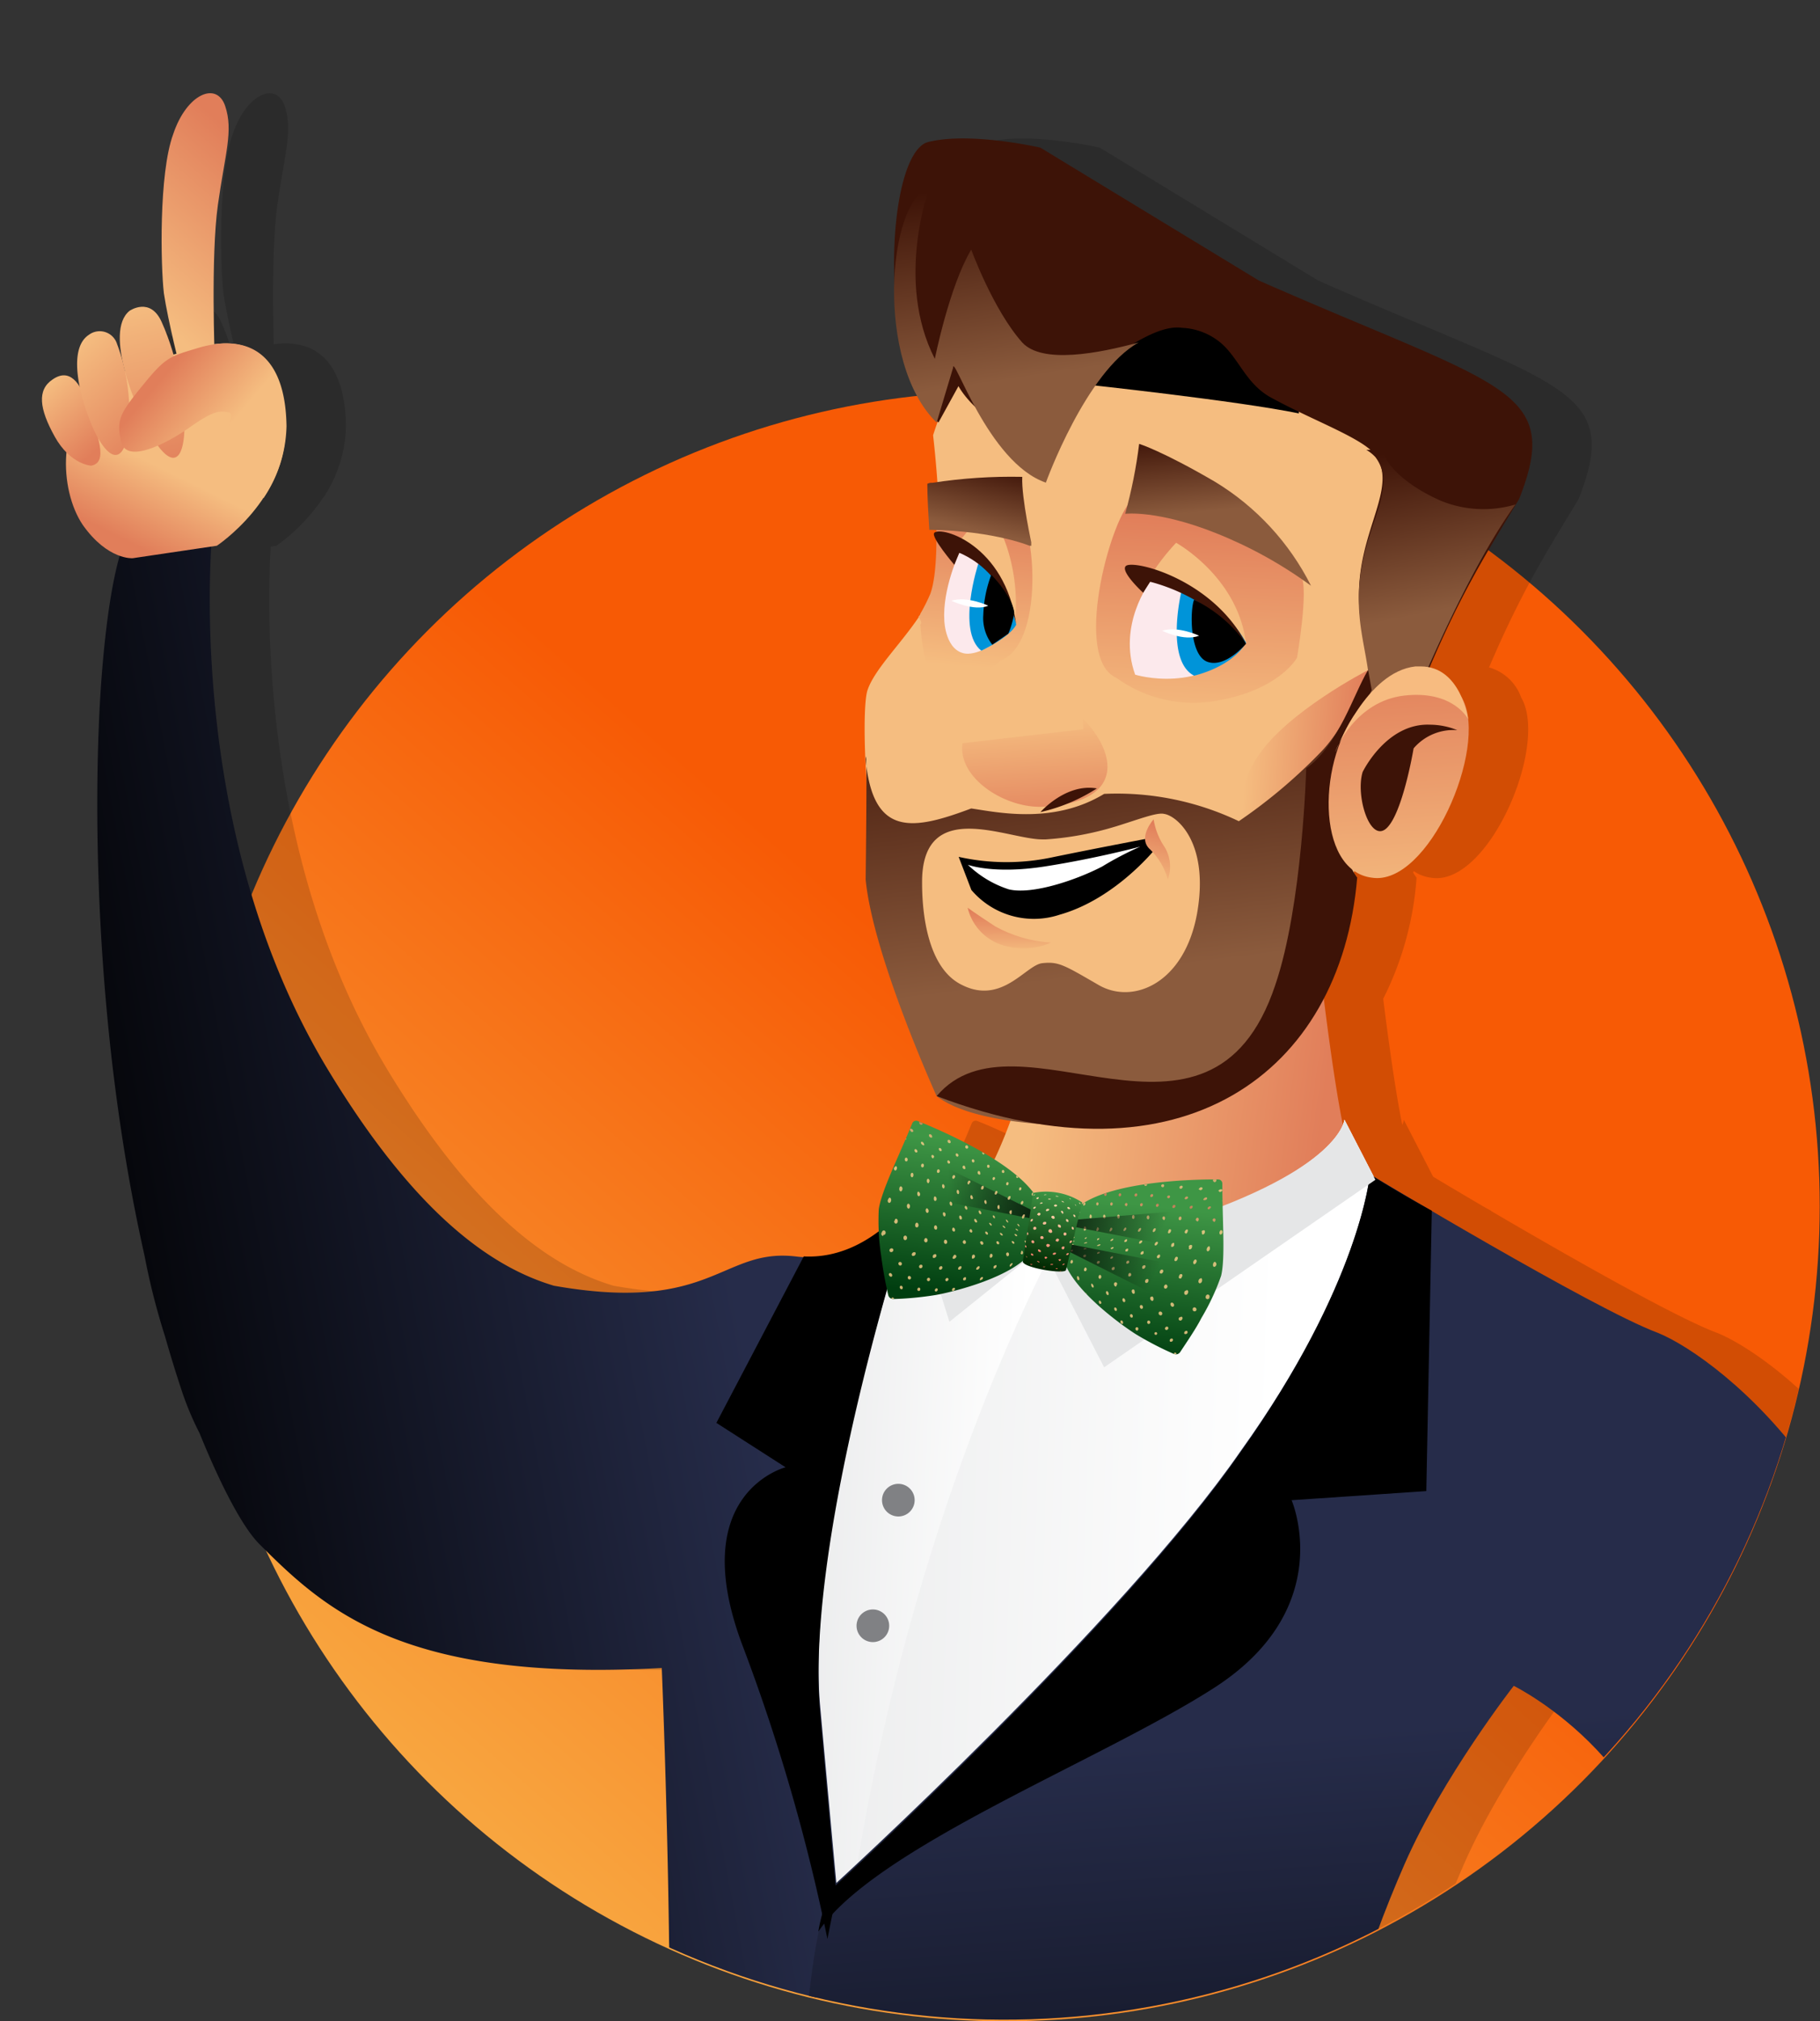<svg xmlns="http://www.w3.org/2000/svg" xmlns:xlink="http://www.w3.org/1999/xlink" width="214.034" height="237.7" viewBox="0 0 214.034 237.7">
  <rect x="0" y="0" width="214.034" height="237.7" fill="#333333" stroke="none"/>
  <defs>
    <linearGradient id="linear-gradient" x1="0.127" y1="0.825" x2="0.5" y2="0.398" gradientUnits="objectBoundingBox">
      <stop offset="0" stop-color="#f8a53f"/>
      <stop offset="1" stop-color="#f75a05"/>
    </linearGradient>
    <linearGradient id="linear-gradient-2" x1="0.984" y1="1.041" x2="0.928" y2="0.186" gradientUnits="objectBoundingBox">
      <stop offset="0" stop-color="#003e10"/>
      <stop offset="0.88" stop-color="#378b3f"/>
      <stop offset="1" stop-color="#3e9645"/>
    </linearGradient>
    <linearGradient id="linear-gradient-3" x1="0.529" y1="0.917" x2="0.473" y2="0.06" xlink:href="#linear-gradient-2"/>
    <linearGradient id="linear-gradient-4" x1="0.5" y1="0.982" x2="0.5" y2="0.005" gradientUnits="objectBoundingBox">
      <stop offset="0" stop-color="#002600"/>
      <stop offset="0.7" stop-color="#2b7330"/>
      <stop offset="1" stop-color="#3e9645"/>
    </linearGradient>
    <clipPath id="clip-path">
      <path id="Union_88" data-name="Union 88" d="M66.372,177.335c-26.939-4.11-34.6-20.566-35.5-86.308C29.69,4.637,44.914-13,97.85-13A95.4,95.4,0,0,1,146.09.007,95.854,95.854,0,0,1,240.811,95.85q0,2.472-.124,4.914A95.873,95.873,0,0,1,66.372,177.335Z" transform="translate(-13427.337 6733)" stroke="rgba(0,0,0,0)" stroke-miterlimit="10" stroke-width="1" fill="url(#linear-gradient)"/>
    </clipPath>
    <linearGradient id="linear-gradient-6" y1="0.553" x2="0.4" y2="0.576" gradientUnits="objectBoundingBox">
      <stop offset="0" stop-color="#e5e6e7"/>
      <stop offset="1" stop-color="#fff"/>
    </linearGradient>
    <linearGradient id="linear-gradient-7" x1="0.931" y1="0.548" x2="0.145" y2="0.462" gradientUnits="objectBoundingBox">
      <stop offset="0" stop-color="#e17e5a"/>
      <stop offset="1" stop-color="#f5bd80"/>
    </linearGradient>
    <linearGradient id="linear-gradient-8" x1="0.651" y1="0.384" x2="0.039" y2="0.617" gradientUnits="objectBoundingBox">
      <stop offset="0" stop-color="#262c4a"/>
      <stop offset="1"/>
    </linearGradient>
    <linearGradient id="linear-gradient-9" x1="-0.331" y1="0.537" x2="0.717" y2="0.587" xlink:href="#linear-gradient-6"/>
    <linearGradient id="linear-gradient-10" x1="0.392" y1="0.41" x2="0.427" y2="0.98" xlink:href="#linear-gradient-8"/>
    <linearGradient id="linear-gradient-12" x1="0.149" y1="0.7" x2="0.059" y2="0.032" gradientUnits="objectBoundingBox">
      <stop offset="0" stop-color="#8b5b3d"/>
      <stop offset="1" stop-color="#3d1307"/>
    </linearGradient>
    <linearGradient id="linear-gradient-15" x1="0.446" y1="-0.064" x2="0.5" y2="1.131" xlink:href="#linear-gradient-7"/>
    <linearGradient id="linear-gradient-16" x1="0.5" y1="1.161" x2="0.384" y2="0.302" xlink:href="#linear-gradient-7"/>
    <clipPath id="clip-path-2">
      <path id="Path_11226" data-name="Path 11226" d="M16.9.009a.491.491,0,0,1,.575.4c.78,4.05,2.025,8.48,1.925,10.653a26.588,26.588,0,0,1-1.327,5.318c-.376,1.348-1.275,3.4-1.682,4.4a.606.606,0,0,1-.71.366,37.847,37.847,0,0,1-4.67-1.369C9.97,19.409,2.271,16.129.693,12.4-.352,9.9-.352,8.075,1.644,6,5.112,2.411,14.63.437,16.9.009Z" fill="url(#linear-gradient-2)"/>
    </clipPath>
    <clipPath id="clip-path-3">
      <path id="Path_11225" data-name="Path 11225" d="M16.918.009a.5.5,0,0,1,.585.4c.784,4.054,2.027,8.483,1.933,10.656a26.59,26.59,0,0,1-1.327,5.318c-.449,1.63-1.672,4.283-1.87,4.879a37.934,37.934,0,0,1-5.224-1.483C9.97,19.409,2.271,16.129.693,12.4-.352,9.9-.352,8.074,1.644,6,5.133,2.412,14.651.437,16.918.009Z" fill="none"/>
    </clipPath>
    <linearGradient id="linear-gradient-18" x1="-4.314" y1="-0.192" x2="-4.302" y2="0.496" gradientUnits="objectBoundingBox">
      <stop offset="0.19" stop-color="#ffcf8c"/>
      <stop offset="0.34" stop-color="#e4775c"/>
      <stop offset="0.51" stop-color="#ffcf8c"/>
      <stop offset="0.69" stop-color="#e4775c"/>
      <stop offset="0.82" stop-color="#ffcf8c"/>
    </linearGradient>
    <linearGradient id="linear-gradient-20" x1="-0.399" y1="0.256" x2="0.899" y2="0.372" gradientUnits="objectBoundingBox">
      <stop offset="0"/>
      <stop offset="1" stop-opacity="0"/>
    </linearGradient>
    <linearGradient id="linear-gradient-22" x1="1.339" y1="0.282" x2="0.101" y2="0.372" xlink:href="#linear-gradient-20"/>
    <clipPath id="clip-path-4">
      <path id="Path_11234" data-name="Path 11234" d="M2.514.009a.491.491,0,0,0-.575.4C1.145,4.459-.1,8.889.006,11.062A27.3,27.3,0,0,0,1.322,16.38a45.392,45.392,0,0,0,1.692,4.357.6.6,0,0,0,.7.366,37.849,37.849,0,0,0,4.67-1.369c1.045-.366,8.744-3.646,10.322-7.376,1.045-2.5,1.045-4.325-.94-6.4C14.3,2.411,4.781.437,2.514.009Z" fill="url(#linear-gradient-3)"/>
    </clipPath>
    <clipPath id="clip-path-5">
      <path id="Path_11233" data-name="Path 11233" d="M2.514.009a.491.491,0,0,0-.575.4C1.145,4.459-.1,8.889.006,11.062A27.3,27.3,0,0,0,1.322,16.38C1.782,18.009,3,20.663,3.2,21.258a37.612,37.612,0,0,0,5.224-1.484c1.045-.366,8.744-3.646,10.322-7.376,1.045-2.5,1.045-4.325-.94-6.4C14.3,2.411,4.781.437,2.514.009Z" fill="none"/>
    </clipPath>
    <linearGradient id="linear-gradient-24" x1="-4.737" y1="-0.363" x2="-4.724" y2="0.326" xlink:href="#linear-gradient-18"/>
    <clipPath id="clip-path-6">
      <path id="Path_11237" data-name="Path 11237" d="M5.725.521a7.731,7.731,0,0,0-5.579,0L0,.573s.345,8.159.345,8.18c.251.7,5.109.533,5.171,0L5.871.573Z" fill="url(#linear-gradient-4)"/>
    </clipPath>
    <linearGradient id="linear-gradient-26" x1="0.506" y1="0.043" x2="0.506" y2="1.009" gradientUnits="objectBoundingBox">
      <stop offset="0" stop-color="#ffdaae"/>
      <stop offset="0.15" stop-color="#ffd5aa"/>
      <stop offset="0.34" stop-color="#ffc59f"/>
      <stop offset="0.55" stop-color="#ffac8d"/>
      <stop offset="0.78" stop-color="#ff8974"/>
      <stop offset="1" stop-color="#ff5e55"/>
    </linearGradient>
    <linearGradient id="linear-gradient-27" x1="0.419" y1="0.978" x2="0.579" y2="0.658" xlink:href="#linear-gradient-7"/>
    <linearGradient id="linear-gradient-28" x1="0.775" y1="0.877" x2="0.271" y2="0.08" xlink:href="#linear-gradient-7"/>
    <linearGradient id="linear-gradient-29" x1="0.768" y1="0.911" x2="0.385" y2="0" xlink:href="#linear-gradient-7"/>
    <linearGradient id="linear-gradient-30" x1="0.404" y1="0.909" x2="0.31" y2="0.037" xlink:href="#linear-gradient-7"/>
    <linearGradient id="linear-gradient-31" x1="0.6" y1="0.05" x2="0.393" y2="0.918" xlink:href="#linear-gradient-7"/>
    <linearGradient id="linear-gradient-32" x1="0.12" y1="0.457" x2="0.5" y2="0.768" xlink:href="#linear-gradient-7"/>
    <clipPath id="clip-path-7">
      <path id="Path_11315" data-name="Path 11315" d="M192.1,383.3a8.007,8.007,0,0,0,1.279,3.355,4.49,4.49,0,0,1,.274,3.75,7.8,7.8,0,0,0-2.01-3.552c-1.553-1.381.457-3.552.457-3.552" transform="translate(-191.055 -383.3)"/>
    </clipPath>
    <linearGradient id="linear-gradient-33" x1="0.571" y1="0.083" x2="0.408" y2="1.124" xlink:href="#linear-gradient-7"/>
    <clipPath id="clip-path-8">
      <path id="Path_11316" data-name="Path 11316" d="M184.338,398.075a15.554,15.554,0,0,1-6.531-2.019c-2.613-1.781-3.206-2.256-3.206-2.256a6.073,6.073,0,0,0,3.8,4.394,8.078,8.078,0,0,0,5.938-.119" transform="translate(-174.6 -393.8)"/>
    </clipPath>
    <linearGradient id="linear-gradient-34" x1="0.509" y1="0.067" x2="0.496" y2="0.972" xlink:href="#linear-gradient-7"/>
    <clipPath id="clip-path-9">
      <path id="Path_11343" data-name="Path 11343" d="M391.7,373.469c.235.352.47.7.235.94,0,0,.235,3.76.94,5.052.7,1.175,7.285.823,8.46-.822,5.522-2,4.347-18.329.587-19.739h-5.64l-2.585.47c.235,4.23.235,9.165-.587,11.4a21.928,21.928,0,0,1-1.175,2.35c0,.117-.118.235-.235.352" transform="translate(-391.7 -358.9)"/>
    </clipPath>
    <linearGradient id="linear-gradient-35" x1="0.526" y1="0.075" x2="0.476" y2="0.946" xlink:href="#linear-gradient-7"/>
    <clipPath id="clip-path-10">
      <path id="Path_11344" data-name="Path 11344" d="M411.852,380.5a15.426,15.426,0,0,0,11.867,2.7c7.4-1.292,9.4-5.052,9.4-5.052s1.41-8.107.47-9.635l-5.875-4.817-14.1-3.995C411.029,362.285,406.8,378.264,411.852,380.5Z" transform="translate(-409.488 -359.7)"/>
    </clipPath>
    <linearGradient id="linear-gradient-36" x1="0.52" y1="0.081" x2="0.47" y2="1.086" xlink:href="#linear-gradient-7"/>
    <clipPath id="clip-path-11">
      <path id="Path_11353" data-name="Path 11353" d="M434.254,370.684a50.529,50.529,0,0,0-11.28-6.227c-6.815-2.7-10.574-2.232-10.574-2.232A56.809,56.809,0,0,0,414.045,354s2.7.822,8.93,4.465a30.105,30.105,0,0,1,11.28,12.219" transform="translate(-412.4 -354)"/>
    </clipPath>
    <linearGradient id="linear-gradient-37" x1="0.498" y1="0.467" x2="0.429" y2="-0.087" xlink:href="#linear-gradient-12"/>
    <clipPath id="clip-path-12">
      <path id="Path_11372" data-name="Path 11372" d="M392.835,363.531c7.872.117,12.1,2,12.1,2s-1.292-5.757-1.175-8.225a60.841,60.841,0,0,0-10.575.7,1.059,1.059,0,0,0-.587.118c0,1.645.118,3.525.235,5.4" transform="translate(-392.6 -357.278)"/>
    </clipPath>
    <linearGradient id="linear-gradient-38" x1="0.421" y1="0.761" x2="0.703" y2="-0.127" xlink:href="#linear-gradient-12"/>
  </defs>
  <g id="attention-orange" transform="translate(13475.527 -7466)">
    <circle id="Ellipse_401" data-name="Ellipse 401" cx="95.85" cy="95.85" r="95.85" transform="translate(-13453.226 7512)" fill="url(#linear-gradient)"/>
    <g id="Mask_Group_78" data-name="Mask Group 78" transform="translate(-79 746)" clip-path="url(#clip-path)">
      <g id="Group_7992" data-name="Group 7992">
        <path id="Union_93" data-name="Union 93" d="M99.014,288.768s-.089-.245-.25-.708l-27.582-3.109s3-51.166,2.569-67.652c-.213-16.7-.857-32.111-.857-32.111-30.4,1.713-39.6-6.849-47.308-14.557-2.074-2.07-4.669-7.192-7.052-13.063a35.358,35.358,0,0,1-2.017-4.774q-1.089-3.273-2.037-6.607a81.4,81.4,0,0,1-2.412-9.5c-6.156-27.337-6-54.954-5.085-67.5.576-7.872,1.454-12.326,2.16-14.783A9.264,9.264,0,0,1,4.8,50.772a13.7,13.7,0,0,1-1.923-8.527A8.366,8.366,0,0,1,1.5,40.381c-1.833-3.3-2.078-5.5-.244-6.723,1.3-.9,2.338-.488,3.172.829-.517-2.561-.463-5.08,1.106-6.085a2.131,2.131,0,0,1,3.3,1.1,19.445,19.445,0,0,1,.62,1.9c-.51-2.506-.45-4.765.851-5.806,0,0,2.444-1.711,3.789,1.345a29.08,29.08,0,0,1,1.378,3.8l.35-.09c-.473-1.971-1.175-5.041-1.485-7.131-.366-3.179-.611-14.058,1.1-18.7,1.589-4.767,5.134-6.233,6.112-3.3s0,5.5-.856,11.613c-.651,4.652-.523,12.774-.425,16.388a9.842,9.842,0,0,1,1.385-.092c4.185-.029,7.011,2.907,7.109,9.74A15.71,15.71,0,0,1,26.073,47.6l-.021-.008a21.909,21.909,0,0,1-5.48,5.63l-.661.1c-.466,7.8-1.073,37.239,13.84,61.71C44,131.9,52.937,138.077,60.218,140.238l.238.04c10.245,1.774,15.124.191,18.931-1.4,3.065-1.274,5.433-2.553,9.347-2.073.272.032.543.056.809.071l.048-.092a13.447,13.447,0,0,0,8.818-2.946q-.059-1.3.006-2.606c.26-1.8,1.742-4.957,3.124-8.177.013-.025.023-.052.036-.078.264-.615.523-1.226.769-1.833a.491.491,0,0,1,.641-.283,58.777,58.777,0,0,1,9.032,4.516c.584-1.247,1.257-2.794,1.9-4.538-3.478-.5-6.751-1.387-8.7-2.9,0,0-7.493-16.486-8.347-25.475,0,0,.093-7.341.094-11.555-.368-5.558-.256-9.666.119-10.713.854-2.57,4.28-5.78,6.419-9.206.076-.1.147-.2.215-.29a20.911,20.911,0,0,0-2.676-2.039l-.062-.039-.1-.069c.006,0,.161-.079.387-.2.311-.161.75-.391,1.173-.617.1-.171.2-.358.312-.569l.016-.026c.04-.066.084-.132.131-.2a1.731,1.731,0,0,0,.1-.175l.017-.026a6.88,6.88,0,0,1,.506-.668c.051-.065.108-.131.16-.2.129-.158.253-.325.394-.49l.49-.456c.168-.156.346-.319.522-.487.1-.083.218-.159.332-.237v-.275h.1c.006-.177.013-.355.017-.536a80.324,80.324,0,0,0-.385-8.711,15.546,15.546,0,0,1-.571-4.452c.156-.5.361-1.056.566-1.567-3.811-3.772-5.18-10.856-4.9-16.907-.287-7.788,1.247-15.181,3.9-15.989,4.923-1.284,13.272.641,13.272.641l25.687,15.628c28.685,12.632,35.749,12.632,30.61,25.691-3.444,5.738-6.548,10.453-10.532,19.8a5.636,5.636,0,0,1,3.779,3.544c.04.068.078.138.116.209,3,5.779-4.066,22.051-10.7,20.98a4.59,4.59,0,0,1-2.053-.78c-.022.059-.044.118-.067.176a5.1,5.1,0,0,0,.4.6,37.436,37.436,0,0,1-3.922,14.234c.544,4.362,1.4,10.721,2.245,14.845a2.237,2.237,0,0,0,.179-.608v0l3.449,6.691c.9.541,3.093,1.849,5.97,3.538.278.156.564.315.855.475v.027c8.367,4.9,21.587,12.471,26.546,14.316,7.493,3,31.044,21.621,28.474,54.8s-19.7,41.96-33.61,46.668c-13.916,4.925-22.264,4.285-22.264,4.285l-6.853-5.138s35.751-6.21,36.394-27.831-19.051-31.257-19.051-31.257-8.352,10.7-12.846,20.98-9.634,25.048-8.135,37.036c1.712,11.988,7.492,31.9,7.492,31.9s-28.471,12.418-43.029,12.418C101.793,289.625,99.014,288.768,99.014,288.768Zm3.9-231.638a.191.191,0,0,1-.026.036.426.426,0,0,0-.03.036l-.1.161c-.066.1-.125.2-.185.3.44-.234,1.032-.552,1.373-.752Zm2.255-2.415-.355.326-.217.2-.16.145c-.129.119-.257.237-.385.348-.1.115-.194.23-.282.341l-.1.129c.328-.175.631-.328.946-.486a.607.607,0,0,1,.059-.027c.248-.123.5-.245.743-.361v-.4l-.223-.058.223-.009v-.321a2.609,2.609,0,0,0-.247.173Z" transform="translate(-13384.596 6730.961)" opacity="0.15"/>
        <g id="Group_7991" data-name="Group 7991">
          <g id="Group_7892" data-name="Group 7892" transform="translate(-295 -339)">
            <path id="Path_11188" data-name="Path 11188" d="M362.417,382.6l3.639,7.065,7.065,48.81L300.548,481.29,290.7,425.2l21.194-32.326,8.349-2.355s3.853,10.49,22.907,4.282c18.839-6.422,19.267-12.2,19.267-12.2" transform="translate(-13305.838 6808.082)" fill="url(#linear-gradient-6)"/>
            <path id="Path_11182" data-name="Path 11182" d="M344.047,373.7s1.713,15.414,3.211,21.408S336.057,408.9,320,409.115s-15.773-8.441-15.773-8.441a54.512,54.512,0,0,0,5.994-16.912c1.5-8.777,33.825-10.062,33.825-10.062" transform="translate(-13290.468 6797.929)" fill="url(#linear-gradient-7)"/>
            <path id="Union_92" data-name="Union 92" d="M63.67,232.8s3-51.165,2.569-67.649c-.214-16.7-.857-32.111-.857-32.111-30.4,1.712-39.6-6.851-47.311-14.558-2.071-2.071-4.667-7.191-7.05-13.064A35.235,35.235,0,0,1,9,100.646q-1.091-3.274-2.037-6.609a80.986,80.986,0,0,1-2.412-9.5c-6.154-27.336-6-54.951-5.084-67.5C.571,2,2.771-.566,2.771-.566A9.792,9.792,0,0,1,12.55-.811s-3.667,35.2,13.69,63.686C36.487,79.751,45.426,85.929,52.706,88.089l.239.041c10.246,1.773,15.125.188,18.931-1.4,3.064-1.276,5.433-2.553,9.349-2.075,8.777,1.07,14.129-7.493,14.129-7.493s-13.273,38.962-11.346,60.37c1.888,20.765,1.926,20.98,1.927,20.98-.006.025-5.565,22.487-2.569,38.106,3,15.413,8.778,39.39,8.778,39.39Zm22.264-74.285Z" transform="translate(-13089.084 7122.11)" fill="url(#linear-gradient-8)"/>
            <path id="Path_11189" data-name="Path 11189" d="M355.458,382.6l3.639,7.065,7.065,48.81L296.8,479.364c5.78-43.886,20.338-73.857,25.047-82.849,3.425.642,7.921.214,14.129-1.713,19.053-6.422,19.481-12.2,19.481-12.2" transform="translate(-13298.88 6808.076)" fill-rule="evenodd" fill="url(#linear-gradient-9)"/>
            <path id="Path_11191" data-name="Path 11191" d="M361.2,385.6s26.332,15.842,33.825,18.625c7.493,3,31.042,21.622,28.473,54.8s-19.7,41.96-33.61,46.669c-13.915,4.924-22.264,4.282-22.264,4.282l-6.851-5.138s35.751-6.208,36.394-27.83-19.053-31.256-19.053-31.256-8.349,10.7-12.845,20.98-9.634,25.047-8.135,37.036c1.713,11.988,7.493,31.9,7.493,31.9s-28.473,12.417-43.03,12.417c-14.771,0-17.555-.856-17.555-.856s-10.062-27.616-9.634-50.309,3.639-27.616,3.639-27.616S332.085,438.263,346,418.14c14.129-19.7,15.2-32.54,15.2-32.54" transform="translate(-13301.624 6811.499)" fill="url(#linear-gradient-10)"/>
            <path id="Path_11192" data-name="Path 11192" d="M360.166,385.6s3,1.927,7.279,4.282L366.8,422.85l-15.842,1.07s5.566,12.845-9.42,22.264c-13.487,8.563-39.6,18.625-46.241,28.473a19.684,19.684,0,0,1,1.5-4.924s34.039-31.041,47.954-51.165C359.1,398.445,360.166,385.6,360.166,385.6" transform="translate(-13300.591 6811.499)" fill-rule="evenodd"/>
            <path id="Path_11193" data-name="Path 11193" d="M299.976,394.813,289.7,414.391l8.135,5.221s-11.988,3.045-4.924,21.318a224.123,224.123,0,0,1,9.848,34.152c.642-3.263,1.07-5.221,1.07-5.221s0,.435-1.927-21.318c-1.927-21.535,11.346-61.343,11.346-61.343S308.111,395.249,299.976,394.813Z" transform="translate(-13306.979 6811.936)" fill-rule="evenodd"/>
            <path id="Path_11194" data-name="Path 11194" d="M351.237,382.6l3.639,7.065-31.9,22.05-7.276-14.13-10.918,8.777-4.282-13.7,8.349-2.355s3.853,10.49,22.907,4.282S351.237,382.6,351.237,382.6" transform="translate(-13294.657 6808.076)" fill="#e5e6e7" fill-rule="evenodd"/>
            <path id="Path_11195" data-name="Path 11195" d="M300.727,402.6a1.919,1.919,0,1,1-1.365.562,1.927,1.927,0,0,1,1.365-.562" transform="translate(-13296.601 6830.895)" fill="#808184" fill-rule="evenodd"/>
            <path id="Path_11196" data-name="Path 11196" d="M299.327,409.5a1.919,1.919,0,1,1-1.365.562,1.927,1.927,0,0,1,1.365-.562" transform="translate(-13298.195 6838.767)" fill="#808184" fill-rule="evenodd"/>
            <path id="Path_11197" data-name="Path 11197" d="M315.1,338.327a47.521,47.521,0,0,0-9.2,16.484s1.713,14.343,0,18.411a6.429,6.429,0,0,1-1.285,2.355c-2.141,3.425-5.566,6.637-6.422,9.2-1.07,3,0,31.041,8.349,46.455,0,0,12.845,3.853,21.194,3,0,0,19.053-10.276,23.335-17.983,4.282-7.493,12.845-35.537,12.845-35.537s6.422-27.188,0-33.61c-4.924-4.924-22.05-10.7-36.822-10.7A70.12,70.12,0,0,0,315.1,338.327Z" transform="translate(-13297.695 6755.374)" fill="#f5bd80" fill-rule="evenodd"/>
            <path id="Path_11198" data-name="Path 11198" d="M309.9,346.993s17.983,1.927,25.261,3.425c0,0-.642-11.56-10.918-12.417h-1.5c-9.2-.214-12.845,8.991-12.845,8.991" transform="translate(-13283.934 6757.2)" fill-rule="evenodd"/>
            <path id="Path_11199" data-name="Path 11199" d="M316.669,329.778h0s-8.349-1.927-13.273-.642c-4.924,1.5-5.994,25.689,1.285,32.968l2.355-4.282s1.927,3.853,8.135,6.208c0,0,7.065-8.135,13.059-11.56,1.927-1.07,3.639-1.713,5.138-1.5a7.555,7.555,0,0,1,4.924,2.141c1.927,1.927,2.783,4.71,5.78,6.208,4.71,2.569,10.7,4.71,11.989,6.637,2.355,3.211-.856,7.493-1.713,13.487s1.07,9.419,1.07,13.915V394l2.783-.214a9.208,9.208,0,0,1-2.569,6.851s4.5-3.211,5.352-6.208c4.71-11.774,8.135-16.912,11.988-23.335,5.138-13.059-1.927-13.059-30.613-25.689Z" transform="translate(-13295.844 6746.585)" fill="#3d1307" fill-rule="evenodd"/>
            <path id="Path_11202" data-name="Path 11202" d="M321.453,368.176c-3,4.5-3.853,13.915-3.853,13.915s10.49-7.279,12.2-11.774,4.71-12.417,4.71-12.417S324.879,362.824,321.453,368.176Z" transform="translate(-13275.15 6779.903)" fill="url(#linear-gradient-7)"/>
            <path id="Path_11203" data-name="Path 11203" d="M327.229,376.311c2.783-.856,4.924-1.713,5.78-1.5,1.5.214,5.352,3.425,3.853,11.774-1.5,8.135-7.493,10.7-11.56,8.349s-4.71-2.783-6.636-2.569-4.71,4.924-9.419,2.569c-4.924-2.355-4.71-11.346-4.71-12.416.214-9.634,10.062-4.71,14.129-4.71h.428a36.225,36.225,0,0,0,8.135-1.5ZM356.986,357.9c-1.5,2.783-2.569,6.422-5.352,9.419a61.276,61.276,0,0,1-9.848,8.349,33.245,33.245,0,0,0-15.842-3.211c-5.994,3.639-12.631,2.141-15.628,1.713-6.851,2.569-11.56,3.425-12.417-5.78.214-2.783,0,14.129,0,14.129.856,8.991,8.349,25.475,8.349,25.475,5.78,4.5,23.121,3.425,23.121,3.425C351.206,403.927,355.7,382.3,355.7,382.3s-2.141-2.569-2.355-8.349,4.067-13.487,4.067-13.487l-.428-2.569Z" transform="translate(-13297.625 6779.903)" fill="url(#linear-gradient-12)"/>
            <path id="Path_11204" data-name="Path 11204" d="M328.231,349.6c-6.208,3.425-10.918,16.484-10.918,16.484-6.851-2.355-10.918-15.414-10.918-13.487l-1.927,6.422c-7.279-7.065-5.78-26.118-.856-27.616,0,0-4.068,10.918.642,20.123,0,0,1.713-8.563,4.282-12.845,0,0,2.569,7.065,5.994,10.918C316.885,352.166,323.521,350.881,328.231,349.6Z" transform="translate(-13295.845 6749.673)" fill="url(#linear-gradient-12)"/>
            <path id="Path_11205" data-name="Path 11205" d="M343.424,352.222c-5.78,7.921-11.774,22.692-11.774,22.692l-5.35-.214v-.642c-.214-4.71-1.927-7.921-1.07-13.915s4.282-10.062,1.713-13.487a4.665,4.665,0,0,0-1.07-.856H327.8c.428,2.141,3.425,4.5,6.851,5.994a13.216,13.216,0,0,0,8.777.428" transform="translate(-13266.723 6766.098)" fill="url(#linear-gradient-12)"/>
            <path id="Path_11206" data-name="Path 11206" d="M348.9,373.956c.214,5.78,2.355,8.349,2.355,8.349-1.927,23.12-20.766,36.607-49.452,25.689,9.419-11.132,32.112,10.062,39.819-13.059,3.211-9.419,3.639-25.475,3.639-25.475,3.853-2.783,5.566-8.777,7.279-11.56h0l.428,2.355S348.683,368.176,348.9,373.956Z" transform="translate(-13293.176 6779.903)" fill="#3d1307" fill-rule="evenodd"/>
            <path id="Path_11207" data-name="Path 11207" d="M327.116,362.068c-5.138,5.994-5.352,19.267,1.284,20.123,6.637,1.07,13.7-15.2,10.7-20.98-1.284-2.355-2.783-3.211-4.5-3.211C330.969,358.214,327.116,362.068,327.116,362.068Z" transform="translate(-13268.611 6780.02)" fill="url(#linear-gradient-15)"/>
            <path id="Path_11208" data-name="Path 11208" d="M325.321,366.469c-.856,2.783.856,8.349,2.783,6.637s3.211-9.419,3.211-9.419a6.158,6.158,0,0,1,5.138-2.141,8.592,8.592,0,0,0-3.211-.642C328.1,360.689,325.321,366.469,325.321,366.469Z" transform="translate(-13266.601 6783.318)" fill="#3d1307" fill-rule="evenodd"/>
            <path id="Path_11209" data-name="Path 11209" d="M323.7,367.548h0m9.419-9.848c-5.78.642-9.2,9.634-9.419,10.062,0-.214,2.355-5.994,8.135-6.637s7.493,2.783,7.493,2.783-.856-6.208-5.566-6.208Z" transform="translate(-13268.195 6779.67)" fill="#f7bb80" fill-rule="evenodd"/>
            <path id="Path_11211" data-name="Path 11211" d="M307.481,360.215h0a10.752,10.752,0,0,1,2.783-1.07c5.994-1.285,17.769,12.631,2.569,13.487-6.208.428-14.986-6.85-5.352-12.417" transform="translate(-13291.578 6781.227)" fill-rule="evenodd" fill="url(#linear-gradient-16)"/>
            <path id="Path_11212" data-name="Path 11212" d="M307.5,367.226s3-3.425,6.637-2.783a20.659,20.659,0,0,1-6.637,2.783" transform="translate(-13286.672 6787.275)" fill="#3d1307"/>
            <path id="Path_11214" data-name="Path 11214" d="M13.21,12.747H12.7S9.612,6.555,0,2.718A36.3,36.3,0,0,0,3.565.066c.253,0,10.31-1.74,9.646,12.682" transform="translate(-12967.897 7125.462) rotate(-25)" fill="#f5bd80" fill-rule="evenodd"/>
            <g id="Group_7881" data-name="Group 7881" transform="translate(-12996.076 7190.338) rotate(11)">
              <path id="Path_11223" data-name="Path 11223" d="M16.9.009a.491.491,0,0,1,.575.4c.78,4.05,2.025,8.48,1.925,10.653a26.588,26.588,0,0,1-1.327,5.318c-.376,1.348-1.275,3.4-1.682,4.4a.606.606,0,0,1-.71.366,37.847,37.847,0,0,1-4.67-1.369C9.97,19.409,2.271,16.129.693,12.4-.352,9.9-.352,8.075,1.644,6,5.112,2.411,14.63.437,16.9.009Z" transform="translate(21.619)" fill="url(#linear-gradient-2)"/>
              <g id="Group_7874" data-name="Group 7874" transform="translate(21.62 0.001)" clip-path="url(#clip-path-2)">
                <g id="Group_7873" data-name="Group 7873" transform="translate(-0.031)" opacity="0.8">
                  <g id="Group_7872" data-name="Group 7872" clip-path="url(#clip-path-3)">
                    <path id="Path_11224" data-name="Path 11224" d="M3.594,3.344c0-.136,0-.261.063-.293s.146.073.178.209,0,.261-.073.282S3.625,3.49,3.594,3.344ZM3.772,11.117ZM3.625,10.8a.272.272,0,0,0-.167.115v.073a.261.261,0,0,0,.167-.1S3.677,10.8,3.625,10.8Zm.815-.93c.063,0,.094-.136.063-.272s-.094-.24-.167-.23-.094.125-.063.261.084.251.167.251ZM2.977,6.47c.063,0,.094-.1.073-.2a.136.136,0,0,0-.157-.115.167.167,0,0,0-.073.2c.031.094.094.146.157.125Zm.888.752c.063,0,.094-.1.073-.2s-.094-.146-.157-.125-.094.1-.073.2.094.157.157.136ZM3.5,8.62c.063,0,.094-.115.073-.219s-.094-.167-.157-.157-.094.1-.073.209.094.188.157.178Zm-1.463-3a.209.209,0,0,0,.073-.23c0-.094-.094-.157-.146-.136A.209.209,0,0,0,1.9,5.5c.021.084.084.167.136.136Zm.543,5.631h0c.042.01.052.01,0,.01Zm.209,3.677a.616.616,0,0,0,.178.157v-.063a.6.6,0,0,0-.178-.157s-.052.01,0,.115Zm.637-3.552v.084a.324.324,0,0,0,.2,0v-.073a.334.334,0,0,0-.2,0ZM2.382,4.065c.063,0,.084-.146.063-.282s-.094-.23-.157-.2a.324.324,0,0,0,0,.3c-.021.157.084.24.146.209Zm1.107,8.222a.178.178,0,0,0,.063.219c.063,0,.125,0,.157-.146a.334.334,0,0,0,0-.2c0-.021-.136.063-.167.157Zm1.327-3.96c.063,0,.094-.115.073-.23s-.1-.188-.167-.167-.094.1-.073.219.157.219.219.209ZM4.357,6.05a.167.167,0,0,0,.084-.209.128.128,0,0,0-.157-.125.167.167,0,0,0-.084.2.128.128,0,0,0,.157.134Zm3.437,6.268a.115.115,0,0,0,.052.178.219.219,0,0,0,.23-.115v-.167a.23.23,0,0,0-.313.146ZM6.749,6.52a.178.178,0,0,0,.094-.22.147.147,0,0,0-.167-.146c-.073.021-.1.1-.084.209s.052.261.125.2Zm.909,4.38a.533.533,0,0,0,.23-.094.054.054,0,0,0,0-.094.564.564,0,0,0-.23.1c-.115.084-.1.125-.031.125ZM6.3,8.087c.063,0,.1-.115.073-.23s-.094-.2-.167-.188-.1.115-.073.23S6.227,8.108,6.3,8.087ZM7.752,10.26v-.115a.449.449,0,0,0-.209.146v.1a.366.366,0,0,0,.209-.131ZM6.8,2.675c.073,0,.115-.136.084-.272s-.125-.24-.2-.219-.115.146-.084.282S6.718,2.686,6.8,2.675Zm-1.578.4c.063,0,.1-.136.073-.272s-.115-.24-.188-.219-.1.146-.073.293.117.216.19.2ZM2.194,8.9c.063,0,.094-.1.073-.2s-.084-.146-.136-.136-.094.094-.073.188S2.142,8.912,2.194,8.9Zm2.549,1.82v.073a.334.334,0,0,0,.188-.115v-.084a.376.376,0,0,0-.188.125ZM5.788,5.642c.063,0,.1-.1.084-.2s-.094-.167-.157-.146a.167.167,0,0,0-.094.209c.01.073.084.157.157.136Zm.554,4.827v-.094a.408.408,0,0,0-.2.125q-.063.094,0,.094a.407.407,0,0,0,.188-.125Zm-.157.5a.574.574,0,0,0,.23-.063c.063,0,0-.063,0-.063a.773.773,0,0,0-.219.073c-.084.031-.084.052-.021.052Zm-5.84.407a.125.125,0,0,0,0,.146s.084,0,.1-.125,0-.115,0-.115-.1.021-.115.094Zm2.089-.219h.052c0-.052,0-.094-.063-.084a.209.209,0,0,0-.146.115v.052h0a.261.261,0,0,1,.1-.084Zm-.752-1.4c-.063,0-.094.1-.084.219s.073.209.136.2.094-.115.084-.23-.084-.187-.136-.187Zm.094-2.988a.106.106,0,0,0-.136-.1.178.178,0,0,0-.073.188.1.1,0,0,0,.146.094A.157.157,0,0,0,1.776,6.8ZM1.16,4.253a.752.752,0,0,0-.063.293c.01.125.084.209.136.167A.313.313,0,0,0,1.3,4.431c-.021-.1-.073-.188-.136-.146Zm.794,10.541h0a1.629,1.629,0,0,0,.136.2s0,0,0-.063a.617.617,0,0,0-.136-.1Zm-.1-2.027c-.052,0-.073.063,0,.188a.4.4,0,0,0,.157.24s.063,0,0-.178a.491.491,0,0,0-.157-.219Zm.063,1.839h0l.157.157h0a1.045,1.045,0,0,0-.157-.125Zm1.045-.3c-.063,0-.073,0,0,.115a.616.616,0,0,0,.178.188c.063,0,.073,0,0-.1a.554.554,0,0,0-.219-.167Zm.115-1.045c-.063,0-.084.063,0,.178a.428.428,0,0,0,.167.261c.063,0,.084,0,0-.178s-.146-.261-.209-.282ZM2.92,15.35h0l.167.188c.052,0,.052,0,0-.063a.836.836,0,0,0-.209-.146Zm-.36-3.356v-.167a.15.15,0,0,0-.157.1c-.031.1,0,.178.052.188s.031-.063.063-.146Zm.324,3.688v.073a1.044,1.044,0,0,0,.146.23V15.9a1.045,1.045,0,0,0-.188-.24Zm-.407-4.451h-.1a.578.578,0,0,0,.063-.021ZM.9,6.29c.052,0,.073-.136.063-.23s-.084-.146-.136-.1a.266.266,0,0,0-.063.23c.01.094.042.115.094.084Zm.46,1.776A.146.146,0,0,0,1.421,7.9a.1.1,0,0,0-.136-.094.136.136,0,0,0-.063.167c0,.052,0,.094.094.073ZM.042,12.245v.188a.3.3,0,0,0,.1.2v-.167A.3.3,0,0,0,0,12.235Zm.4-1.233h0L.4,11Zm1.045.157H1.306a.575.575,0,0,0,.178,0s-.021.01-.073-.01Zm.355,2.81a.428.428,0,0,0,.167.167v-.094a.428.428,0,0,0-.167-.167s-.115.052-.073.052ZM1.529,11.472Zm-.491,2.257v-.084a.648.648,0,0,0-.16-.145v.094a.46.46,0,0,0,.084.125ZM.909,12.465c-.052,0-.063.073,0,.188s.084.209.125.219.052,0,0-.167a.367.367,0,0,0-.2-.251ZM7.386,5.3a.167.167,0,0,0,.094-.209.147.147,0,0,0-.157-.157.167.167,0,0,0-.1.209.092.092,0,0,0,.094.146ZM1.463,11.5a.125.125,0,0,0-.136.094v.178c0,.021.094,0,.115-.125s-.01-.146-.052-.157Zm0-.428h-.24a.887.887,0,0,0,.136-.01Zm-.5,2.8h0l.157.094h0Zm1.045.606a.867.867,0,0,0-.167-.136h0a.867.867,0,0,0,.167.136.053.053,0,0,1-.084-.01Zm8.473-9.946c0,.1.084.178.157.157a.178.178,0,0,0,.136-.209.146.146,0,0,0-.157-.157A.178.178,0,0,0,10.481,4.532Zm6.477.125c0,.1,0,.178.146.167a.24.24,0,0,0,.188-.219.125.125,0,0,0-.146-.157.23.23,0,0,0-.188.157ZM17.94,5.89a.193.193,0,0,0,.188.209.24.24,0,0,0,.136-.261c0-.125-.094-.209-.178-.188a.231.231,0,0,0-.148.243Zm.825-4.806a.24.24,0,0,0,.2-.23A.188.188,0,0,0,18.753.67a.23.23,0,0,0-.188.23.178.178,0,0,0,.209.188Zm-.387,9.57c0,.146,0,.261.125.261s.209-.125.23-.272,0-.261-.136-.261-.188.125-.209.272Zm.71-6.122a.272.272,0,0,0,.209-.209c0-.1,0-.178-.136-.167a.3.3,0,0,0-.209.209c.031.055.031.17.135.17Zm0,2.977c.084,0,.178-.136.188-.282s0-.24-.136-.23a.345.345,0,0,0-.188.282c-.052.094.031.2.1.178ZM7.6,7.68a.2.2,0,0,0,.178.2c.078-.009.115-.125.084-.251s-.1-.2-.178-.188-.084.063-.063.23Zm8.8,3.312a.293.293,0,0,0,.24-.24c0-.136,0-.24-.115-.23s-.188.1-.23.24.031.188.125.178Zm-.157-4.534c.084,0,.136-.136.125-.261A.2.2,0,0,0,16.18,6a.209.209,0,0,0-.125.251c.031.073.115.167.209.157Zm.366,9.089a.165.165,0,0,0-.167.219.334.334,0,0,0,.251.261c.115,0,.188-.084.157-.219a.345.345,0,0,0-.219-.313ZM15.347,2.7a.23.23,0,0,0,.188-.209.167.167,0,0,0-.178-.178.23.23,0,0,0-.178.219.146.146,0,0,0,.188.115Zm.909,1.139a.24.24,0,0,0,.2-.2.125.125,0,0,0-.146-.157.219.219,0,0,0-.188.2.115.115,0,0,0,.157.1Zm.209-2.476a.22.22,0,1,0,0-.439.209.209,0,0,0-.167.24.2.2,0,0,0,.188.146Zm.554,6.268c0,.136,0,.24.115.23a.334.334,0,0,0,.2-.282c0-.136,0-.23-.125-.219s-.146.042-.167.178Zm5.046-2.089c.094,0,.167-.125.167-.251a.167.167,0,0,0-.178-.188.219.219,0,0,0-.167.24.223.223,0,0,0,.23.136Zm0,2.925c-.1,0-.188.157-.2.313s.063.282.167.272.2-.157.2-.313-.115-.345-.178-.334Zm0-6.519a.366.366,0,0,0,.272-.2c0-.1,0-.167-.136-.157a.366.366,0,0,0-.272.2c-.063.031-.01.1.1.094Zm-1.578,12.1a.261.261,0,0,0-.24.261c0,.146.073.272.2.272a.244.244,0,0,0,.23-.251.24.24,0,0,0-.219-.345ZM22.7,3.01a.46.46,0,0,0,.282-.2c0-.094,0-.157-.115-.146a.355.355,0,0,0-.272.2c-.084.031-.031.094.073.084Zm.606.951a.355.355,0,0,0,.251-.219c0-.094,0-.167-.1-.157a.376.376,0,0,0-.261.209c-.031.042-.031.115.084.1ZM21.219.931a.261.261,0,0,0,.23-.219A.167.167,0,0,0,21.26.523a.261.261,0,0,0-.23.219.167.167,0,0,0,.136.125ZM20.936,6.99c0,.146.063.251.157.24a.313.313,0,0,0,.188-.293c0-.146-.063-.251-.157-.23s-.23.073-.24.219Zm-.8-1.139a.219.219,0,0,0,.146-.251.179.179,0,0,0-.178-.2.23.23,0,0,0-.157.251c-.042.063.084.146.136.136Zm-.355,3.134c0,.146,0,.261.136.251a.293.293,0,0,0,.209-.293c0-.146,0-.261-.136-.251a.27.27,0,0,0-.261.251Zm0-6.812a.282.282,0,0,0,.24-.2.136.136,0,0,0-.157-.167.292.292,0,0,0-.23.209c-.084.063-.021.136.084.115Zm.742,1.045a.324.324,0,0,0,.251-.2c0-.094,0-.167-.125-.157a.355.355,0,0,0-.24.2c-.1.115-.042.178.052.167Zm1.306,13.059a.209.209,0,0,0,.219-.23.261.261,0,0,0-.251-.23.209.209,0,0,0-.209.23.251.251,0,0,0,.178.24ZM17.489,2.446a.24.24,0,0,0,.209-.209.136.136,0,0,0-.157-.167.24.24,0,0,0-.209.209.146.146,0,0,0,.157.167ZM10.322,2.08c.084,0,.136-.125.1-.251s-.115-.23-.209-.219-.136.136-.1.261.115.178.209.157Zm.491,8.891a.313.313,0,0,0,.24-.146.12.12,0,0,0,0-.146.313.313,0,0,0-.24.146c-.094.031-.084.094,0,.094ZM9.58,3.49c.084,0,.136-.115.125-.219s-.1-.2-.188-.178a.186.186,0,0,0-.115.23.186.186,0,0,0,.178.167Zm1.389,8.421a.166.166,0,0,0,0,.178.282.282,0,0,0,.251-.146c0-.094,0-.178-.063-.188a.3.3,0,0,0-.178.146ZM2.476,7.335c-.063,0-.094.094-.073.178a.136.136,0,0,0,.146.115.157.157,0,0,0,.073-.188C2.6,7.356,2.528,7.314,2.476,7.335ZM10.9,6.823c-.073,0-.115.125-.094.251s.1.219.188.2.115-.125.094-.251S10.988,6.814,10.9,6.823ZM8.1,6.081a.149.149,0,0,0,.167.157.181.181,0,0,0,.1-.209c-.01-.1-.094-.178-.167-.157A.167.167,0,0,0,8.1,6.081Zm.679,3.134c.073,0,.157-.115.188-.23a.216.216,0,0,0-.178-.24c-.073.01-.063.157-.084.282s.01.167.073.146Zm.4-1.828a.206.206,0,0,0,.188.209c.073-.01.115-.125.084-.251s-.1-.209-.178-.2-.115.073-.094.2Zm2.4-1.7c.084,0,.136-.1.136-.219a.153.153,0,0,0-.167-.167.2.2,0,0,0-.125.219.136.136,0,0,0,.157.125ZM9,10.135v.125a.324.324,0,0,0,.219-.157V9.968A.4.4,0,0,0,9,10.093Zm-.46-7.8a.209.209,0,0,0,.1-.261.228.228,0,0,0-.209-.23c-.084.01-.125.146-.094.282s.084.215.2.2ZM8.807,4.8a.157.157,0,0,0,.167.157.188.188,0,0,0,.115-.209.145.145,0,0,0-.167-.157.2.2,0,0,0-.157.209Zm4.576-1.891a.188.188,0,0,0,.157-.219.157.157,0,0,0-.178-.167.2.2,0,0,0-.157.219.167.167,0,0,0,.136.167ZM14.428,6.7c.084,0,.125-.125.1-.251s-.094-.219-.178-.2-.136.115-.125.24.125.23.209.209Zm1.421,2.86c.094,0,.188-.125.23-.251s0-.23-.1-.219-.178.125-.219.251S15.775,9.56,15.849,9.56ZM14.3,4.065a.23.23,0,0,0,.178-.209.136.136,0,0,0-.157-.157.219.219,0,0,0-.167.209.136.136,0,0,0,.157.157Zm.773,8.013a.282.282,0,0,0-.251.209c0,.125,0,.23.115.24s.2-.084.24-.209,0-.24-.094-.24ZM14.3,1.526a.209.209,0,0,0,.157-.24.219.219,0,0,0-.219-.209.2.2,0,0,0-.146.251.209.209,0,0,0,.219.2Zm.878,3.542a.24.24,0,0,0,.167-.219.146.146,0,0,0-.157-.167.219.219,0,0,0-.167.219c.01.1.073.178.167.167Zm-1.839.293a.219.219,0,0,0,.146-.219c0-.115-.073-.188-.167-.167a.2.2,0,0,0-.146.209c.021.1.084.188.178.178ZM12.3,1.766c.094,0,.157-.115.136-.251a.23.23,0,0,0-.219-.209c-.094,0-.146.125-.125.251s.073.219.167.209Zm.178,2.581a.2.2,0,0,0,.157-.209c0-.1-.073-.178-.157-.157a.2.2,0,0,0-.157.209.146.146,0,0,0,.115.157Zm.24,2.643c.073,0,.125-.125.1-.251s-.1-.219-.188-.209a.188.188,0,0,0-.1.251.177.177,0,0,0,.184.209Zm.909,1.348c.084,0,.167-.125.2-.251s0-.23-.094-.219a.345.345,0,0,0-.188.261c-.063.136-.021.219.052.209ZM11.45,3.187a.209.209,0,0,0,.136-.23.176.176,0,0,0-.178-.178.188.188,0,0,0-.136.23.136.136,0,0,0,.146.178ZM14.4,15.63c.1,0,.167-.073.125-.219s-.073-.261-.178-.282a.178.178,0,0,0-.2.219.387.387,0,0,0,.219.282Zm6.592-5.077c0-.157-.063-.282-.167-.282s-.2.146-.219.3.063.282.167.282a.313.313,0,0,0,.188-.3Zm-5.14,3.322c0-.136,0-.261-.136-.272a.251.251,0,0,0-.24.219.209.209,0,0,0,.136.272.251.251,0,0,0,.24-.219Zm.773,7.115a.17.17,0,0,0-.157.188.272.272,0,0,0,.167.24c.094,0,.157-.073.157-.188a.24.24,0,0,0-.146-.24ZM15.431,7.565a.355.355,0,0,0-.2.272c0,.136,0,.23.1.219a.355.355,0,0,0,.2-.272C15.556,7.669,15.514,7.554,15.431,7.565Zm1.389,10.8a.178.178,0,0,0-.188.178.209.209,0,0,0,.167.23A.2.2,0,0,0,17,18.6a.219.219,0,0,0-.178-.23Zm-1.045,3.761c-.084,0-.136.073-.1.2a.334.334,0,0,0,.2.272c.084,0,.125-.073.1-.2a.355.355,0,0,0-.125-.272Zm-.178-5.38a.164.164,0,0,0-.167.2.282.282,0,0,0,.209.24A.167.167,0,0,0,15.817,17a.293.293,0,0,0-.178-.251Zm0,2.664a.165.165,0,0,0-.178.157.23.23,0,0,0,.167.23c.094,0,.167,0,.178-.167a.219.219,0,0,0-.094-.219Zm2.988,1.839a.182.182,0,0,0-.178.2.209.209,0,0,0,.157.23.184.184,0,0,0,.167-.188.209.209,0,0,0-.145-.24Zm-.407-4.022a.24.24,0,0,0-.24-.157.178.178,0,0,0-.188.2.23.23,0,0,0,.188.23.188.188,0,0,0,.24-.24Zm-.157-3.416a.251.251,0,0,0-.24.24.219.219,0,0,0,.167.272.256.256,0,0,0,.23-.24.219.219,0,0,0-.157-.24Zm-.3,5.882a.163.163,0,1,1,0,.031ZM2.977,9.56c-.063,0-.094.115-.073.24s.084.23.157.219.094-.125.073-.251S3.04,9.58,2.977,9.59Zm14.229,2.612a.286.286,0,0,0-.24.24c-.031.136,0,.251.136.261s.209-.1.24-.24-.031-.23-.136-.23ZM12.035,8.139c-.073,0-.157.125-.188.251s0,.219.073.2a.341.341,0,0,0,.2-.24c.031-.125-.01-.188-.084-.178Zm.773,2.58c0-.1,0-.178-.063-.178a.334.334,0,0,0-.24.178c0,.1,0,.188.063.188a.3.3,0,0,0,.24-.1Zm1.045,8.473a.23.23,0,0,0-.178-.219c-.084,0-.157,0-.146.146a.261.261,0,0,0,.178.23c.1.052.178-.021.167-.125ZM12.474,9.644c0-.094,0-.178-.063-.167a.355.355,0,0,0-.23.2c0,.1,0,.178.063.178a.4.4,0,0,0,.251-.178Zm5.537-.564c0-.136,0-.24-.125-.23a.293.293,0,0,0-.209.261c0,.146,0,.251.115.24a.276.276,0,0,0,.24-.24ZM14.658,10.7c0-.115,0-.209-.084-.209a.33.33,0,0,0-.24.219c-.042.115,0,.209.084.209a.313.313,0,0,0,.261-.188Zm-1.734,9.4c-.084,0-.136,0-.115.157a.324.324,0,0,0,.188.251c.084,0,.136,0,.115-.157a.345.345,0,0,0-.167-.24Zm.554-3.3a.136.136,0,0,0,.146-.178.324.324,0,0,0-.219-.261c-.1,0-.157.063-.136.188a.324.324,0,0,0,.23.261Zm1.191,1.222a.157.157,0,0,0-.178.167.272.272,0,0,0,.188.23c.094,0,.167,0,.167-.167a.251.251,0,0,0-.157-.219Zm-.522-8.734a.355.355,0,0,0-.23.23c0,.115,0,.2.073.188a.334.334,0,0,0,.23-.219c.063-.1.031-.2-.052-.188ZM14.8,20.6c-.084,0-.146.052-.136.167a.282.282,0,0,0,.178.24c.084,0,.146,0,.136-.167a.282.282,0,0,0-.178-.24Zm-1.17-7.313a.219.219,0,0,0-.24.188c0,.125,0,.24.1.251a.23.23,0,0,0,.24-.188.2.2,0,0,0-.146-.23Zm.449,8.358c-.084,0-.125.063-.094.188a.407.407,0,0,0,.2.282c.084,0,.125-.063.094-.188a.4.4,0,0,0-.24-.261ZM13.132,11.9a.293.293,0,0,0-.251.178c0,.1,0,.209.084.219a.282.282,0,0,0,.251-.188c0-.084-.031-.178-.125-.188Zm11.283.282c-.125,0-.219.146-.219.313a.264.264,0,0,0,.23.293.282.282,0,0,0,.219-.313c-.052-.146-.157-.282-.272-.272ZM23.14,10.093c-.115,0-.209.157-.209.324s.084.3.188.293a.305.305,0,0,0,.209-.324.282.282,0,0,0-.23-.272Zm0-3.792c-.1,0-.178.146-.178.293s.084.251.178.24.178-.146.178-.293-.1-.23-.157-.219Zm1.36,9.4a.251.251,0,0,0-.292.324.2.2,0,0,0,.219.209.272.272,0,0,0,.251-.24.209.209,0,0,0-.2-.23ZM12.714,18c.084,0,.157,0,.146-.157a.3.3,0,0,0-.2-.23c-.094,0-.157,0-.136.157a.272.272,0,0,0,.188.23Zm11.053.669a.387.387,0,0,0-.3.219c-.052.125,0,.219.1.209a.387.387,0,0,0,.3-.219c.031-.125-.01-.219-.125-.209ZM22.984,17.2a.3.3,0,0,0-.272.219c0,.125.052.219.167.209a.3.3,0,0,0,.272-.219.157.157,0,0,0-.188-.209Zm.282-2.894a.24.24,0,0,0-.219-.272.261.261,0,0,0-.23.272.23.23,0,1,0,.449,0ZM25.2,2.32a.449.449,0,0,0-.3.188c-.063.094,0,.157.094.146a.491.491,0,0,0,.261-.209c.084-.084,0-.146-.073-.125ZM26.453,0a.345.345,0,0,0-.293.22c0,.1,0,.178.157.167a.387.387,0,0,0,.3-.209A.159.159,0,0,0,26.432,0ZM24.3,8.129c-.1,0-.188.157-.178.324s.094.293.2.282.188-.157.188-.334-.115-.282-.23-.272Zm.345-6.864a.418.418,0,0,0-.293.2c0,.094,0,.167.115.146a.428.428,0,0,0,.3-.188c.031-.1-.021-.167-.146-.157Zm-.439,3.469a.24.24,0,0,0-.188.24c0,.115.084.209.178.188a.24.24,0,0,0,.178-.24C24.342,4.8,24.269,4.713,24.206,4.734ZM23.8.241a.282.282,0,0,0-.251.219.146.146,0,0,0,.167.178.313.313,0,0,0,.272-.219.252.252,0,0,0-.23-.178ZM21.407,18.7a.3.3,0,0,0-.261.209c0,.115,0,.209.125.209a.272.272,0,0,0,.261-.2c0-.125-.063-.219-.167-.219Zm-1.525,1.222a.251.251,0,0,0-.24.188c0,.115,0,.219.136.219a.24.24,0,0,0,.23-.188.167.167,0,0,0-.167-.219ZM20.6,21.46a.219.219,0,0,0-.2.209.2.2,0,0,0,.146.23c.084,0,.167-.094.188-.209a.211.211,0,0,0-.178-.23Zm-.94-8.9c0-.157,0-.282-.157-.282s-.209.115-.23.272,0,.272.157.272.178-.115.188-.261Zm1.755-8.577c0-.1,0-.178-.125-.167a.355.355,0,0,0-.23.209.125.125,0,0,0,.136.167.292.292,0,0,0,.178-.209ZM19.359,16.027a.313.313,0,0,0-.261-.251A.167.167,0,0,0,18.92,16a.313.313,0,0,0,.251.251.178.178,0,0,0,.188-.219Zm.157,6.749c-.094,0-.157.084-.136.209a.293.293,0,0,0,.2.251c.084,0,.136-.084.115-.219a.251.251,0,0,0-.178-.282ZM18.554,3.344a.115.115,0,0,0-.136-.146.251.251,0,0,0-.219.2.1.1,0,0,0,.125.146.282.282,0,0,0,.23-.24ZM22.013,20.06a.324.324,0,0,0-.272.219c0,.115,0,.209.115.209a.345.345,0,0,0,.261-.282c0-.1,0-.2-.1-.209Zm.564,1.515a.261.261,0,0,0-.219.219c0,.125,0,.23.115.23s.188-.1.219-.23-.021-.282-.115-.282Zm-.731-9.225c-.115,0-.209.125-.219.293s.073.282.188.282.219-.125.23-.293-.084-.355-.2-.345Zm-.439,10.573c-.094,0-.157.094-.146.23a.229.229,0,0,0,.188.23c.084,0,.146-.094.136-.219s-.094-.3-.178-.3Zm-2.2-4.043a.167.167,0,0,0-.146-.219.23.23,0,0,0-.23.188.178.178,0,0,0,.146.219.219.219,0,0,0,.23-.251Zm1.212-1.63a.219.219,0,0,0-.23.209.2.2,0,0,0,.188.219.24.24,0,0,0,.23-.209.188.188,0,0,0-.188-.282Zm-2.769,5.3c-.084,0-.146.084-.115.209s.115.251.2.261.136-.084.1-.209a.313.313,0,0,0-.188-.324ZM5.892,14.355c-.073,0-.094,0-.063.178a.418.418,0,0,0,.2.261c.084,0,.1,0,.073-.167a.423.423,0,0,0-.209-.334Zm.366,3.918c-.063,0-.073,0,0,.136a.669.669,0,0,0,.188.282s.073,0,0-.136a.669.669,0,0,0-.188-.345ZM5.213,6.6a.167.167,0,0,0-.084.2.141.141,0,0,0,.167.146c.073-.021.1-.1.084-.2s-.136-.23-.209-.209ZM6.571,17.58c-.063,0-.084,0,0,.1a.533.533,0,0,0,.188.23c.063,0,.084,0,0-.1a.418.418,0,0,0-.23-.293Zm-.909-2.089c-.063,0-.094,0-.052.125a.418.418,0,0,0,.188.209c.073,0,.1,0,.063-.115a.418.418,0,0,0-.24-.282ZM4.868,4.431a.157.157,0,0,0-.178-.157c-.073.021-.094.125-.073.23s.094.178.167.157.063-.125.042-.293Zm2.518,11.8a.4.4,0,0,0-.2-.23c-.073,0-.1,0-.073.136a.376.376,0,0,0,.2.219C7.386,16.393,7.428,16.34,7.386,16.236ZM6.634,13.1a.168.168,0,0,0-.2.157c-.031.157,0,.23.084.251s.157,0,.188-.167a.2.2,0,0,0-.073-.188Zm-1.6-2.194H4.827a.835.835,0,0,0,.219,0c.063.063.052.052-.01.052ZM6.77,16.675c-.073,0-.1,0-.063.115A.407.407,0,0,0,6.9,17c.073,0,.094,0,.063-.1a.439.439,0,0,0-.188-.167Zm-.648-5.3a.481.481,0,0,0,.24-.063c.063,0,0-.073,0-.084a.481.481,0,0,0-.24.063c-.073.084-.063.125,0,.136ZM5.945,9.351c0-.136-.115-.24-.188-.23s-.094.125-.063.272.094.24.157.23.125-.073.094-.219Zm.5,2.706v-.146a.282.282,0,0,0-.23.084v.146a.251.251,0,0,0,.23-.084Zm-2.988-.909h.209A1.393,1.393,0,0,0,3.457,11.148Zm.533,4.315c-.063,0-.073,0,0,.084a.543.543,0,0,0,.188.188c.052,0,.073,0,0-.084a.616.616,0,0,0-.187-.188ZM3.406,4.848c0-.1-.094-.178-.157-.146a.223.223,0,0,0-.073.24c.021.1.094.167.157.136a.188.188,0,0,0,.073-.23ZM4.19,14.867c-.063,0-.073,0,0,.115a.533.533,0,0,0,.188.209c.063,0,.073,0,0-.115a.387.387,0,0,0-.189-.209Zm.763-3.677a.793.793,0,0,0-.219,0h0a.8.8,0,0,0,.219,0c.062.031.062.01,0,0ZM3.907,16.518c-.052,0-.063,0,0,.094a.648.648,0,0,0,.157.251c.052,0,.063,0,0-.1a.6.6,0,0,0-.209-.24Zm.1-.47v.073a.554.554,0,0,0,.178.2s.063,0,0-.073a.481.481,0,0,0-.23-.219Zm3.677,2.977c-.073,0-.094,0,0,.146a.616.616,0,0,0,.188.293c.063,0,.084,0,0-.157a.554.554,0,0,0-.24-.282ZM5.025,11.712v-.1a.3.3,0,0,0-.209,0c-.063.052,0,.1,0,.125a.271.271,0,0,0,.157-.021Zm.334,4.377c-.063,0-.084,0,0,.094a.533.533,0,0,0,.188.209c.073,0,.094,0,.052-.094a.481.481,0,0,0-.293-.209ZM4.628,14a.564.564,0,0,0-.188-.272q-.11,0-.063.188a.481.481,0,0,0,.2.261c.01.031.031-.042,0-.167Zm.522-1.358c-.073,0-.157,0-.188.136s0,.219.073.24.146,0,.178-.157-.052-.188-.115-.209Zm-.1,4.722s-.063,0,0,.115a.679.679,0,0,0,.178.272s.073,0,0-.125A.637.637,0,0,0,5,17.375Zm.2-.585c-.063,0-.073,0,0,.084a.47.47,0,0,0,.178.219c.063,0,.073,0,0-.094a.606.606,0,0,0-.23-.2ZM8.024,3.574c0-.115-.094-.2-.178-.178a.209.209,0,0,0-.1.24.173.173,0,0,0,.178.167c.073-.01.073-.1.052-.219Zm-1.63.366a.16.16,0,0,0-.178-.167c-.073.021-.1.125-.084.23s.1.188.178.167.052-.1.031-.219Zm3.824,10.249c-.094,0-.188,0-.219.188a.251.251,0,0,0,.157.282c.094,0,.146-.063.167-.2a.234.234,0,0,0-.157-.261Zm1.045,5.349c-.084,0-.125,0-.1.146a.439.439,0,0,0,.188.251c.084,0,.125,0,.1-.146a.407.407,0,0,0-.24-.24ZM10,5.726a.159.159,0,0,0-.167-.167c-.084.01-.125.1-.115.219a.167.167,0,0,0,.167.167A.2.2,0,0,0,10,5.726Zm-.272,6.885a.24.24,0,0,0-.24.136c0,.094,0,.188.063.209a.23.23,0,0,0,.24-.146c.05-.095.019-.189-.065-.2Zm.951,7.877c-.073,0-.115,0-.073.167a.46.46,0,0,0,.2.293c.073,0,.1,0,.073-.178A.5.5,0,0,0,10.679,20.488Zm.909-7.522a.251.251,0,0,0-.24.167.167.167,0,0,0,.084.23.23.23,0,0,0,.24-.167c0-.115,0-.209-.086-.23Zm.731,8.149c-.073,0-.115,0-.084.188a.5.5,0,0,0,.209.293c.073,0,.115-.063.084-.2a.47.47,0,0,0-.211-.281ZM12,18.743a.3.3,0,0,0-.188-.23c-.084,0-.146,0-.125.136a.3.3,0,0,0,.188.23C11.959,18.91,12.011,18.837,12,18.743Zm-1.975-.784c-.084,0-.125,0-.1.125a.324.324,0,0,0,.188.23c.084,0,.125,0,.1-.125A.334.334,0,0,0,10.025,17.959Zm1.525-1.776a.376.376,0,0,0-.219-.272c-.094,0-.146.063-.115.188a.334.334,0,0,0,.219.251C11.519,16.381,11.581,16.3,11.55,16.183Zm-.93-6.143a.3.3,0,0,0,.219-.178.12.12,0,0,0,0-.146.366.366,0,0,0-.23.188c-.1.085-.078.147.016.137Zm-.11-1.326c0-.125,0-.23-.125-.219s-.115.146-.136.272,0,.209.073.188S10.479,8.787,10.51,8.714Zm.4,8.692a.324.324,0,0,0-.2-.23c-.084,0-.136,0-.115.146a.3.3,0,0,0,.188.23.16.16,0,0,0,.125-.2ZM7.491,9.184c0-.146-.125-.251-.2-.24s-.094.136-.063.282,0,.219.115.209a.209.209,0,0,0,.148-.251Zm.439,2.351c.063,0,.052-.1,0-.115a.334.334,0,0,0-.24.084c-.063,0,0,.1,0,.115a.314.314,0,0,0,.188-.084Zm.46,5.83c-.073,0-.1,0-.073.115a.366.366,0,0,0,.183.22c.073,0,.115,0,.084-.115a.345.345,0,0,0-.251-.219Zm-.637-2.089c.073,0,.115,0,.073-.167a.439.439,0,0,0-.209-.282c-.084,0-.115.063-.084.178A.46.46,0,0,0,7.7,15.3Zm.627-1.619c-.084,0-.178,0-.209.167s0,.251.094.272.167,0,.2-.178a.219.219,0,0,0-.136-.24Zm-.334,4.565c-.073,0-.1,0-.063.115a.407.407,0,0,0,.188.24c.073,0,.094,0,.063-.125a.418.418,0,0,0-.24-.209Zm1.118,1.546c-.073,0-.1,0-.063.157a.533.533,0,0,0,.2.293c.063,0,.094,0,.063-.167a.5.5,0,0,0-.251-.261ZM9.6,18.9c-.073,0-.1,0-.073.125a.439.439,0,0,0,.188.251c.073,0,.1,0,.073-.136a.345.345,0,0,0-.209-.219Zm-.167-3.521c-.094,0-.136,0-.1.178a.407.407,0,0,0,.219.261c.084,0,.136,0,.1-.167A.4.4,0,0,0,9.38,15.4ZM9.215,10.9a.376.376,0,0,0,.24-.115c.063-.073.052-.125,0-.125a.366.366,0,0,0-.23.125c-.146.084-.136.136-.063.136Zm.355.8a.116.116,0,0,0,0-.146.292.292,0,0,0-.24.115.133.133,0,0,0,0,.157.282.282,0,0,0,.188-.1Zm2.716,3.28a.187.187,0,1,0-.345-.084.317.317,0,0,0,.219.293c.1.023.105-.081.126-.207Zm-3.4,1.609c-.084,0-.125,0-.094.136a.324.324,0,0,0,.2.23c.073,0,.125,0,.094-.136a.4.4,0,0,0-.2-.24Z" transform="translate(-4.698 -0.514)" fill="url(#linear-gradient-18)"/>
                  </g>
                </g>
              </g>
              <path id="Path_11227" data-name="Path 11227" d="M2.514.009a.491.491,0,0,0-.575.4C1.145,4.459-.1,8.889.006,11.062A27.3,27.3,0,0,0,1.322,16.38a45.392,45.392,0,0,0,1.692,4.357.6.6,0,0,0,.7.366,37.849,37.849,0,0,0,4.67-1.369c1.045-.366,8.744-3.646,10.322-7.376,1.045-2.5,1.045-4.325-.94-6.4C14.3,2.411,4.781.437,2.514.009Z" fill="url(#linear-gradient-3)"/>
              <g id="Group_7875" data-name="Group 7875" transform="translate(22.861 4.551)">
                <path id="Path_11228" data-name="Path 11228" d="M0,3.331,11.771,0V4.164H0Z" fill="url(#linear-gradient-20)"/>
                <path id="Path_11229" data-name="Path 11229" d="M0,.857l11.771,3.3V0H0Z" transform="translate(0 6.269)" fill="url(#linear-gradient-20)"/>
              </g>
              <g id="Group_7876" data-name="Group 7876" transform="translate(6.145 4.551)">
                <path id="Path_11230" data-name="Path 11230" d="M11.771,3.247,0,0V4.164H11.771Z" fill="url(#linear-gradient-22)"/>
                <path id="Path_11231" data-name="Path 11231" d="M11.771.9,0,4.161V0H11.771Z" transform="translate(0 6.269)" fill="url(#linear-gradient-22)"/>
              </g>
              <g id="Group_7879" data-name="Group 7879" transform="translate(0 0.001)" clip-path="url(#clip-path-4)">
                <g id="Group_7878" data-name="Group 7878" opacity="0.8">
                  <g id="Group_7877" data-name="Group 7877" clip-path="url(#clip-path-5)">
                    <path id="Path_11232" data-name="Path 11232" d="M22.838,3.552c-.063,0-.094-.146-.063-.282s.1-.23.167-.209.094.157.063.293S22.9,3.573,22.838,3.552ZM23.038,11.152Zm-.1-.24a.282.282,0,0,0,.167.1c.063,0,.084,0,.052-.073a.3.3,0,0,0-.167-.115c-.068-.011-.09-.011-.058.083Zm-.6-1.254c0-.136,0-.251-.073-.261s-.136.094-.167.23,0,.261.073.272.134-.131.166-.246Zm1.442-3.27a.167.167,0,0,0-.073-.2c-.063,0-.125,0-.146.115s0,.178.073.2.082-.036.145-.12ZM22.9,7.13c0-.094,0-.178-.073-.2s-.136,0-.157.125,0,.178.073.2.135-.046.155-.13Zm.355,1.348c0-.1,0-.188-.063-.209s-.136,0-.157.157,0,.2.073.219.125-.068.146-.172Zm1.5-2.957a.24.24,0,0,0-.063-.24c-.063,0-.125,0-.146.136a.219.219,0,0,0,.063.23c.014.026.076-.058.15-.131Zm-.669,5.767h-.01s-.1-.01-.042,0Zm-.23,3.6a.491.491,0,0,0-.178.157c-.052.063,0,.094,0,.063a.794.794,0,0,0,.178-.157c0-.063,0-.094-.052-.063Zm-.836-3.521s-.063,0,0,.073a.345.345,0,0,0,.2,0c.063,0,.073,0,0-.084a.355.355,0,0,0-.251.01ZM24.37,3.928c0-.136,0-.272-.063-.3s-.125.063-.146.2,0,.251.063.282.073-.052.094-.178ZM22.943,12.2c-.063,0-.084.1-.052.2s.1.167.167.146a.178.178,0,0,0,0-.219.146.146,0,0,0-.167-.125ZM21.9,8.191c0-.115,0-.209-.073-.219s-.136.063-.157.167,0,.219.073.23.136-.073.157-.178Zm.533-2.267c0-.094,0-.178-.073-.2s-.136,0-.167.125a.178.178,0,0,0,.084.209.157.157,0,0,0,.157-.136Zm-3.824,6.342c-.084,0-.1.084,0,.167a.23.23,0,0,0,.23.115.1.1,0,0,0,0-.178.219.219,0,0,0-.23-.1Zm1.442-5.851c0-.1,0-.2-.094-.209s-.136,0-.157.146a.188.188,0,0,0,.084.219c.073.063.146-.063.167-.157ZM19,10.865a.543.543,0,0,0-.24-.1c-.063,0-.073,0,0,.094a.522.522,0,0,0,.24.094C19.056,10.949,19.056,10.907,19,10.865Zm1.473-2.957c0-.115,0-.219-.073-.23s-.146.073-.178.188,0,.219.084.23.15-.072.171-.187Zm-1.41,2.5c.073,0,.084,0,0-.1a.366.366,0,0,0-.209-.146c-.063,0-.084,0,0,.115a.334.334,0,0,0,.209.136ZM20,2.455c0-.136,0-.272-.073-.282s-.167.084-.2.219,0,.251.084.272S19.965,2.612,20,2.455Zm1.567.407c0-.146,0-.272-.063-.293s-.157.073-.188.219,0,.251.073.272.146-.042.178-.178Zm2.988,5.861c0-.094,0-.178-.073-.188s-.125,0-.146.136,0,.188.073.2.122-.012.143-.147Zm-2.873,1.839c-.063,0-.084,0,0,.084a.3.3,0,0,0,.188.115c.063,0,.073,0,0-.073a.313.313,0,0,0-.188-.084Zm-.69-5.088a.178.178,0,0,0-.084-.209c-.073,0-.146,0-.167.146s0,.188.094.2.136-.021.157-.094Zm-.512,5.088q.1,0,0-.094a.376.376,0,0,0-.188-.125c-.073,0-.084,0,0,.094a.345.345,0,0,0,.188.167Zm0,.324a.9.9,0,0,0-.219-.073c-.073,0-.073,0,0,.063a.626.626,0,0,0,.23.063c0,.042.01.021-.052-.01Zm5.725.366a.083.083,0,0,0,0,.115c.052.063,0,.136.094.125s.063-.084.052-.146-.146-.063-.188-.052Zm-1.8-.1h0a.136.136,0,0,0,0-.052.209.209,0,0,0-.136-.115c-.063,0-.094,0-.063.084H24.3a.261.261,0,0,1,.063.125Zm.428-1.2c0,.115,0,.219.084.23s.115-.084.125-.2,0-.209-.073-.219-.209.115-.209.23Zm.1-3s.115,0,.136-.094a.178.178,0,0,0-.063-.188c-.063,0-.125,0-.146.1a.146.146,0,0,0,.031.219Zm.418-2.518a.313.313,0,0,0,.063.282s.1,0,.125-.167a.334.334,0,0,0-.063-.293.36.36,0,0,0-.167.219ZM24.51,14.992v.063a1.641,1.641,0,0,0,.125-.2h0Zm.1-1.954v.178a.4.4,0,0,0,.146-.24v-.188a.428.428,0,0,0-.146.272Zm-.084,1.734h0l.157-.157h0Zm-1.045-.251v.1a.512.512,0,0,0,.178-.188v-.115a.554.554,0,0,0-.146.219Zm-.115-1.045v.178a.439.439,0,0,0,.178-.261v-.178a.428.428,0,0,0-.146.293Zm.167,2v.063a.971.971,0,0,0,.167-.188h0a.637.637,0,0,0-.136.157Zm.658-3.4a.144.144,0,0,0,0-.188c-.084-.084-.094-.125-.146-.1s-.073.084,0,.167.125.178.178.157Zm-.606,3.782v.084a.794.794,0,0,0,.146-.23V15.64a.731.731,0,0,0-.115.251Zm.731-4.649h0a.084.084,0,0,1-.063,0h-.146a.523.523,0,0,0,.24.031Zm1.525-5.067a.23.23,0,0,0-.063-.23.13.13,0,0,0-.125.1.23.23,0,0,0,.063.23s.146.021.157-.073ZM25.4,7.93a.136.136,0,0,0-.063-.167.115.115,0,0,0-.146.094.146.146,0,0,0,.073.167.1.1,0,0,0,.167-.063Zm1.045,4.5v.17a.6.6,0,0,0,.1-.2.452.452,0,0,0,0-.188c0,.01-.021.136-.042.251ZM26.14,11h0a.078.078,0,0,0,.063.031Zm-1.045.188a.532.532,0,0,0,.178,0q.078,0,0,0h-.178c.052,0,.052.021.094.031Zm-.366,2.664a.627.627,0,0,0-.167.167v.094a.491.491,0,0,0,.157-.167c.167,0,.157-.084.1-.063ZM25.22,11.46Zm.491,2.089v-.094a.481.481,0,0,0-.146.146v.084a.46.46,0,0,0,.24-.094Zm-.157-.888v.167a.961.961,0,0,0,.136-.219.292.292,0,0,0,0-.188c0,.01-.021.167-.042.282ZM19.37,5.1a.188.188,0,0,0-.1-.209c-.073,0-.146,0-.167.157a.178.178,0,0,0,.1.209c.167.052.24-.01.261-.115Zm5.715,6.509c0,.073.073.136.125.125a.146.146,0,0,0,0-.178.115.115,0,0,0-.125-.094.979.979,0,0,1,.094.188Zm.24-.575h-.167a.888.888,0,0,0,.261.042Zm.272,2.915h0l.157-.094h0a.679.679,0,0,0-.157.094Zm-.919.543a.669.669,0,0,0,.178-.136h0a.638.638,0,0,0-.167.136s-.052.063-.01.031ZM16,4.252a.157.157,0,0,0-.167.157.178.178,0,0,0,.136.209c.084,0,.157,0,.167-.157A.178.178,0,0,0,16,4.283Zm-6.53.125a.125.125,0,0,0-.146.157.24.24,0,0,0,.178.219.146.146,0,0,0,.157-.167.23.23,0,0,0-.188-.178ZM8.515,5.631c-.094,0-.167.063-.178.188a.23.23,0,0,0,.136.261.214.214,0,0,0,.188-.209c.01-.125-.052-.2-.146-.209ZM8.045.909a.23.23,0,0,0-.2-.23.188.188,0,0,0-.2.188.23.23,0,0,0,.2.23.188.188,0,0,0,.2-.188Zm0,9.486c-.094,0-.157.115-.136.261s.136.272.23.272.167-.115.136-.261a.388.388,0,0,0-.23-.267Zm-.334-6.07A.3.3,0,0,0,7.5,4.116a.125.125,0,0,0-.136.167.24.24,0,0,0,.2.209c.042.052.1-.063.094-.167Zm0,2.915a.334.334,0,0,0-.2-.282c-.084,0-.146.094-.136.23a.334.334,0,0,0,.2.293c.073.01.125-.094.115-.24Zm11.21.157c-.073,0-.146.073-.178.188s0,.24.084.251.157-.084.178-.2-.031-.23-.1-.24Zm-8.609,3.322a.257.257,0,0,0-.23-.24c-.094,0-.146.094-.1.23s.136.24.23.24.125-.136.084-.23Zm.251-4.513a.209.209,0,0,0-.136-.251.2.2,0,0,0-.178.2.219.219,0,0,0,.125.261c.063.01.146-.084.167-.209Zm-.794,9.559c0,.136,0,.23.157.219a.355.355,0,0,0,.251-.261c0-.136-.063-.24-.167-.219a.324.324,0,0,0-.261.261Zm1.64-13.31a.23.23,0,0,0-.178-.219.167.167,0,0,0-.178.178.209.209,0,0,0,.188.209.157.157,0,0,0,.167-.167ZM10.469,3.6a.23.23,0,0,0-.2-.2c-.094,0-.157,0-.146.157a.261.261,0,0,0,.2.2.125.125,0,0,0,.146-.125Zm-.146-2.518a.188.188,0,1,0-.376,0,.209.209,0,0,0,.178.23.2.2,0,0,0,.2-.2ZM9.372,7.24c-.084,0-.136.084-.115.219a.334.334,0,0,0,.2.282c.084,0,.136-.094.115-.23a.273.273,0,0,0-.2-.24ZM4.7,5.255a.24.24,0,0,0-.178-.24.171.171,0,0,0-.167.188c0,.115.073.24.167.251A.152.152,0,0,0,4.7,5.286ZM4.378,8.724c0,.157.094.3.2.313s.178-.115.178-.272a.31.31,0,0,0-.2-.313C4.456,8.439,4.367,8.525,4.378,8.724ZM4.7,1.776a.324.324,0,0,0-.261-.2c-.115,0-.178,0-.136.157a.345.345,0,0,0,.272.2c.1-.031.167-.1.125-.2ZM5.966,14.313a.261.261,0,0,0,.23.261.24.24,0,0,0,.188-.282.261.261,0,0,0-.23-.261.24.24,0,0,0-.2.251ZM4.044,2.821a.4.4,0,0,0-.282-.2c-.1,0-.157,0-.1.146a.439.439,0,0,0,.272.2c.115,0,.157-.063.115-.157Zm-.606.93a.345.345,0,0,0-.251-.209c-.1,0-.157.063-.115.157a.376.376,0,0,0,.251.219.118.118,0,0,0,.115-.178ZM5.621.7A.251.251,0,0,0,5.4.481a.178.178,0,0,0-.2.188.261.261,0,0,0,.23.219.167.167,0,0,0,.188-.2ZM5.538,6.634c-.094,0-.167.084-.157.23a.293.293,0,0,0,.178.293c.1,0,.167-.094.157-.24S5.632,6.634,5.538,6.634Zm1.17-1.045a.23.23,0,0,0-.157-.251c-.094,0-.167.073-.178.2a.24.24,0,0,0,.157.251.178.178,0,0,0,.178-.2Zm0,3.061c-.094,0-.167.1-.146.251s.115.282.209.293.167-.1.146-.251-.146-.219-.24-.282ZM7,1.985a.293.293,0,0,0-.24-.209.125.125,0,0,0-.146.167.272.272,0,0,0,.24.2C7,2.163,7.063,2.089,7,1.985ZM6.227,3.03a.355.355,0,0,0-.251-.2.115.115,0,0,0-.125.157.366.366,0,0,0,.251.2c.146.063.2,0,.167-.1ZM5.078,16.037a.2.2,0,0,0-.2-.23.261.261,0,0,0-.251.23.209.209,0,0,0,.209.23.251.251,0,0,0,.24-.23ZM9.257,2.2A.251.251,0,0,0,9.048,2a.146.146,0,0,0-.167.167.251.251,0,0,0,.209.209.146.146,0,0,0,.188-.136Zm7.219-.4c0-.125,0-.251-.1-.261s-.188.084-.219.219,0,.24.115.251a.2.2,0,0,0,.23-.178Zm-.637,9.016a.4.4,0,0,0-.24-.146c-.084,0-.1.063,0,.146a.355.355,0,0,0,.251.146.112.112,0,0,0-.011-.149ZM17.2,3.354c0-.115,0-.219-.125-.23s-.167.063-.178.178a.178.178,0,0,0,.125.219.266.266,0,0,0,.178-.2Zm-1.839,8.4c-.084,0-.1.094-.052.188a.272.272,0,0,0,.24.146c.094,0,.115-.094.063-.178a.324.324,0,0,0-.251-.157Zm8.609-4.3a.157.157,0,0,0,.073.188.136.136,0,0,0,.146-.115c0-.084,0-.167-.073-.178s-.1.021-.125.1ZM15.5,7.031c0,.125,0,.24.094.251s.157-.073.188-.2,0-.24-.1-.251-.136.073-.157.2Zm2.883-1.149c-.084,0-.157,0-.167.157a.188.188,0,0,0,.1.219.17.17,0,0,0,.157-.167c.01-.1.01-.2-.073-.209Zm-.5,3.134c0-.125,0-.272-.084-.282a.209.209,0,0,0-.178.24.252.252,0,0,0,.178.23c.073.01.125-.084.1-.209Zm-.575-1.881c-.073,0-.146.073-.178.2s0,.24.094.251.157-.084.178-.209.042-.251-.073-.261ZM15.219,5.5a.2.2,0,0,0-.136-.219.17.17,0,0,0-.157.167.188.188,0,0,0,.125.219c.052,0,.125-.084.136-.188Zm2.225,4.43c-.073,0-.094,0,0,.136a.355.355,0,0,0,.219.157c.073,0,.094,0,0-.125a.418.418,0,0,0-.216-.168Zm.909-7.8c0-.136,0-.261-.084-.282s-.178.094-.209.23,0,.24.094.261.115-.084.146-.209ZM17.771,4.6c-.073,0-.146,0-.167.157a.138.138,0,1,0,.115-.157ZM13.488,2.748a.188.188,0,0,0-.157-.219.174.174,0,0,0-.178.167.209.209,0,0,0,.167.219.157.157,0,0,0,.115-.167ZM12.443,6.5c0-.125,0-.23-.115-.24s-.167.073-.188.2,0,.24.115.251.084-.073.1-.209ZM10.834,9.35a.279.279,0,0,0-.219-.251c-.094-.01-.125.084-.094.219a.334.334,0,0,0,.219.251C10.834,9.57,10.876,9.476,10.834,9.35Zm1.609-5.433a.219.219,0,0,0-.178-.209.136.136,0,0,0-.146.157.23.23,0,0,0,.167.209.146.146,0,0,0,.157-.157ZM11.4,12.276a.261.261,0,0,0,.24.209c.094,0,.146-.115.1-.24s-.146-.219-.24-.209-.125.167-.084.293ZM12.443,1.285c0-.125,0-.24-.136-.251a.219.219,0,0,0-.219.209.209.209,0,0,0,.407.094Zm-.919,3.573a.24.24,0,0,0-.167-.219.151.151,0,0,0-.157.167.219.219,0,0,0,.167.219.146.146,0,0,0,.209-.115Zm1.839.282a.188.188,0,0,0-.146-.209c-.084,0-.157,0-.157.167a.219.219,0,0,0,.146.219c.136.063.209-.01.209-.125ZM14.5,1.515a.188.188,0,0,0-.125-.251.232.232,0,0,0-.209.209c-.021.125,0,.24.125.251s.24-.021.261-.157ZM14.313,4.2a.188.188,0,0,0-.146-.209c-.084,0-.157,0-.157.157a.188.188,0,0,0,.146.209.146.146,0,0,0,.157-.157ZM14.1,6.791A.209.209,0,0,0,14,6.54a.223.223,0,0,0-.188.209c-.021.125,0,.24.1.251s.178-.084.2-.209ZM13.06,8.138a.355.355,0,0,0-.2-.261c-.073,0-.115.084-.094.219a.3.3,0,0,0,.2.251c.073.01.167-.073.136-.209Zm2.3-5.119a.209.209,0,0,0-.136-.23.2.2,0,0,0-.188.178.209.209,0,0,0,.146.23.178.178,0,0,0,.176-.178ZM12.485,15.358a.178.178,0,0,0-.2-.219c-.1,0-.146.146-.188.282s0,.24.136.219a.407.407,0,0,0,.261-.282ZM5.861,10.865c.1,0,.178-.125.157-.282a.313.313,0,0,0-.219-.3c-.1,0-.178.125-.157.282a.374.374,0,0,0,.23.3ZM10.97,14.1a.209.209,0,0,0,.136-.272.251.251,0,0,0-.24-.219c-.1,0-.167.136-.136.272a.24.24,0,0,0,.251.219ZM9.8,21.26c0,.115.063.2.146.188a.24.24,0,0,0,.167-.24c0-.115-.063-.2-.157-.188A.251.251,0,0,0,9.8,21.26ZM11.075,7.794a.334.334,0,0,0,.2.272c.084,0,.125-.084.094-.219a.324.324,0,0,0-.188-.272C11.1,7.564,11.043,7.679,11.075,7.794ZM9.612,18.607a.188.188,0,0,0,.2.178.209.209,0,0,0,.167-.23.188.188,0,0,0-.2-.178.209.209,0,0,0-.167.23Zm.982,3.8c0,.125,0,.219.094.2a.366.366,0,0,0,.209-.272c0-.125,0-.219-.1-.2a.334.334,0,0,0-.2.275Zm.157-5.4a.167.167,0,0,0,.178.188.293.293,0,0,0,.209-.24c0-.125-.063-.209-.167-.2a.282.282,0,0,0-.219.251Zm0,2.633a.157.157,0,0,0,.178.167.23.23,0,0,0,.157-.23.146.146,0,0,0-.178-.157.209.209,0,0,0-.136.219ZM7.857,21.532c0,.115.073.2.167.188a.209.209,0,0,0,.157-.23A.179.179,0,0,0,8,21.29c-.094.009-.136.115-.125.24Zm.752-4.064a.23.23,0,0,0,.2-.23.178.178,0,0,0-.2-.2.24.24,0,0,0-.2.23.188.188,0,0,0,.219.2ZM8.4,14.125a.251.251,0,0,0,.24.24.219.219,0,0,0,.167-.272.261.261,0,0,0-.24-.24.219.219,0,0,0-.146.272Zm.313,5.83a.2.2,0,0,0,.209.178.188.188,0,0,0,.146-.219.179.179,0,0,0-.209-.178.188.188,0,0,0-.125.219ZM23.476,9.768c0,.125,0,.24.073.251s.136-.094.157-.219,0-.23-.084-.24S23.5,9.685,23.476,9.768ZM9.267,12.432a.25.25,0,0,0,.24.24c.1-.01.157-.125.125-.261s-.136-.251-.24-.24-.157.157-.125.3Zm5.224-4.085a.324.324,0,0,0,.2.24c.073,0,.115-.073.084-.2s-.115-.24-.188-.251-.125.125-.1.251Zm-.439,2.56c.084,0,.1-.084,0-.188a.313.313,0,0,0-.24-.178c-.084,0-.1.073-.063.178a.334.334,0,0,0,.293.23Zm-1.16,8.441a.251.251,0,0,0,.167-.23c0-.1,0-.167-.146-.146a.251.251,0,0,0-.178.219c-.01.157.052.219.146.2Zm1.463-9.5c.073,0,.1-.073,0-.178a.345.345,0,0,0-.219-.2c-.084,0-.1.073-.063.167a.345.345,0,0,0,.24.251Zm-5.548-.5c.094,0,.146-.094.115-.24A.307.307,0,0,0,8.7,8.849c-.094-.01-.146.094-.115.23a.313.313,0,0,0,.209.313Zm3.374,1.567c.094,0,.125-.094.084-.209a.334.334,0,0,0-.24-.219c-.084,0-.125.094-.084.209a.293.293,0,0,0,.282.261Zm1.306,9.4c0,.115,0,.188.115.157a.293.293,0,0,0,.178-.251c0-.115,0-.178-.115-.157a.313.313,0,0,0-.188.3Zm-.157-3.8c0-.125,0-.209-.136-.188a.334.334,0,0,0-.23.261c0,.115,0,.2.157.178a.324.324,0,0,0,.2-.2Zm-1.578,1.7a.146.146,0,0,0,.167.167.251.251,0,0,0,.178-.23.157.157,0,0,0-.167-.167.251.251,0,0,0-.188.282Zm.616-8.765a.334.334,0,0,0,.23.219c.084,0,.115-.073.073-.188a.347.347,0,0,0-.219-.23c-.083-.011-.125.136-.094.251ZM11.681,20.8c0,.115,0,.188.125.167a.261.261,0,0,0,.178-.24c0-.115,0-.188-.136-.167a.272.272,0,0,0-.178.293Zm1.233-7.313a.219.219,0,0,0,.24.188.182.182,0,0,0,.115-.251.23.23,0,0,0-.24-.188.333.333,0,0,0-.125.334Zm-.533,8.358c0,.125,0,.219.084.188a.387.387,0,0,0,.209-.282c0-.125,0-.209-.094-.188s-.178.261-.209.4Zm1.045-9.82a.272.272,0,0,0,.24.188c.094,0,.136-.115.084-.219a.272.272,0,0,0-.24-.178c-.084.125-.125.219-.073.324ZM2,12.391a.282.282,0,0,0,.219.313.261.261,0,0,0,.219-.293c0-.167-.094-.313-.209-.313s-.219.24-.219.407ZM3.3,10.3c0,.178.094.313.209.324s.2-.125.2-.293-.094-.313-.209-.324-.188.24-.188.407Zm0-3.845c0,.146.084.282.178.293s.178-.094.178-.24a.272.272,0,0,0-.167-.293A.544.544,0,0,0,3.3,6.57Zm-1.41,9.4a.251.251,0,0,0,.24.24.2.2,0,0,0,.23-.209.251.251,0,0,0-.24-.24.225.225,0,1,0-.23.387Zm12.213,1.8c0-.1,0-.178-.146-.157a.293.293,0,0,0-.188.23c0,.1.052.178.146.157a.272.272,0,0,0,.188-.1ZM2.759,18.763a.387.387,0,0,0,.293.219c.115,0,.157-.084.1-.209a.387.387,0,0,0-.293-.219c-.115.115-.167.209-.1.334ZM3.48,17.29a.293.293,0,0,0,.272.219.154.154,0,0,0,.157-.209.282.282,0,0,0-.261-.219.187.187,0,0,0-.167.334Zm.1-2.831a.24.24,0,0,0,.219-.272.261.261,0,0,0-.23-.272.251.251,0,0,0-.219.272.261.261,0,0,0,.23.4Zm-2.246-12a.46.46,0,0,0,.3.2c.1,0,.146,0,.094-.146a.47.47,0,0,0-.313-.188c-.1-.016-.14.047-.077.13ZM.011.178A.355.355,0,0,0,.3.387C.429.387.5.324.471.219A.376.376,0,0,0,.178,0C.053,0-.031.084.011.188ZM2.1,8.4c0,.178.073.324.188.334s.2-.115.2-.282S2.4,8.138,2.3,8.128s-.178.115-.178.282ZM1.85,1.41a.428.428,0,0,0,.3.188c.115,0,.167,0,.125-.146a.439.439,0,0,0-.3-.2C1.86,1.264,1.776,1.327,1.85,1.41Zm.418,3.5a.251.251,0,0,0,.188.24.179.179,0,0,0,.178-.188.251.251,0,0,0-.2-.24c-.094,0-.167.084-.167.209Zm.4-4.5a.3.3,0,0,0,.261.219c.125,0,.2-.073.178-.178A.292.292,0,0,0,2.842.23a.157.157,0,0,0-.178.2Zm2.445,18.5a.282.282,0,0,0,.261.2c.115,0,.167-.094.136-.209a.313.313,0,0,0-.261-.209.17.17,0,0,0-.136.24Zm1.536,1.222a.23.23,0,0,0,.23.188c.094,0,.157-.1.125-.219a.24.24,0,0,0-.23-.188.184.184,0,0,0-.125.24ZM5.955,21.7a.23.23,0,0,0,.2.209.188.188,0,0,0,.136-.23.219.219,0,0,0-.2-.209C5.955,21.48,5.893,21.574,5.955,21.7Zm1.316-8.87c.1,0,.178-.125.157-.272s-.125-.272-.23-.272-.188.125-.167.282.073.272.188.261ZM5.506,4.2a.129.129,0,0,0,.136-.167.345.345,0,0,0-.24-.209c-.094,0-.146.063-.125.167a.313.313,0,0,0,.178.209ZM7.481,16.214a.293.293,0,0,0,.251-.251c0-.125,0-.23-.167-.219A.3.3,0,0,0,7.3,16a.178.178,0,0,0,.125.219Zm-.522,6.77c0,.136,0,.23.125.219a.261.261,0,0,0,.188-.251c0-.125,0-.219-.125-.209a.282.282,0,0,0-.24.24ZM8.275,3.5a.115.115,0,0,0,.136-.146.272.272,0,0,0-.219-.2c-.1,0-.157,0-.136.146a.272.272,0,0,0,.219.2ZM4.493,20.216a.313.313,0,0,0,.261.209c.1,0,.146-.094.1-.209A.313.313,0,0,0,4.6,20a.149.149,0,0,0-.107.216Zm-.627,1.525a.246.246,0,0,0,.219.23c.094,0,.146-.1.125-.23a.293.293,0,0,0-.23-.219c-.051,0-.114.1-.114.219Zm.658-9.162a.261.261,0,0,0,.219.293c.115,0,.209-.125.2-.282s-.115-.293-.23-.293-.157.125-.146.282Zm.46,10.531c0,.125,0,.23.125.219s.178-.1.188-.23-.052-.23-.136-.23-.125.1-.136.24Zm2.6-4.1a.188.188,0,0,0,.157-.219.23.23,0,0,0-.23-.188.178.178,0,0,0-.157.219.219.219,0,0,0,.272.188Zm-1.63-1.6a.251.251,0,0,0,.24.209.2.2,0,0,0,.178-.219.219.219,0,0,0-.23-.209.2.2,0,0,0-.188.219Zm2.769,5.339c0,.125,0,.219.115.209s.178-.136.2-.261,0-.219-.115-.209a.313.313,0,0,0-.157.261Zm11.743-8.18c0,.125,0,.2.063.167a.387.387,0,0,0,.2-.261c0-.125,0-.209-.063-.178a.407.407,0,0,0-.157.272ZM20.122,18.5v.136a.575.575,0,0,0,.178-.282V18.22a.658.658,0,0,0-.136.282ZM21.229,6.7c0,.094,0,.188.084.2s.136,0,.157-.146,0-.178-.084-.2-.094.084-.115.146ZM19.84,17.76c0,.094,0,.146.052.1a.533.533,0,0,0,.188-.23c0-.094,0-.136-.052-.1a.533.533,0,0,0-.146.23Zm.909-2.089v.115a.387.387,0,0,0,.2-.209c0-.094,0-.157-.063-.125a.4.4,0,0,0-.094.209ZM21.794,4.618c.063,0,.136,0,.167-.157s0-.209-.084-.23-.146,0-.167.157.084.157.157.219Zm-2.57,11.764a.418.418,0,0,0,.2-.219c0-.1,0-.157-.084-.136a.439.439,0,0,0-.2.23c.042.094.073.146.157.115Zm.6-2.967c0,.115.125.2.2.167a.2.2,0,0,0,.073-.251c-.042-.1-.115-.178-.188-.157a.188.188,0,0,0-.01.23Zm1.672-2.4a.679.679,0,0,0,.209,0H21.48q-.01-.042.084-.01ZM19.574,16.97c0,.084,0,.136.063.1a.481.481,0,0,0,.2-.209c0-.094,0-.136-.063-.115a.512.512,0,0,0-.125.209Zm.846-5.6a.481.481,0,0,0-.23-.063c-.073,0-.073,0,0,.084a.48.48,0,0,0,.23.063c.167-.021.167-.063.073-.094Zm.266-1.67c.063,0,.125-.094.157-.23s0-.261-.073-.272-.146.094-.178.23a.233.233,0,0,0,.167.261Zm-.376,2.466a.084.084,0,0,0,0-.146.282.282,0,0,0-.23-.084c-.073,0-.084.073,0,.146a.23.23,0,0,0,.3.073Zm2.549-1.045h.209q-.069.018-.136.042Zm-.5,4.5V15.7a.794.794,0,0,0,.188-.188v-.073a.439.439,0,0,0-.115.219ZM23.2,5.048c.063,0,.136,0,.157-.136s0-.219-.073-.24-.125,0-.157.146a.245.245,0,0,0,.146.272Zm-1.045,10v.115a.533.533,0,0,0,.188-.209v-.115a.418.418,0,0,0-.115.251Zm-.522-3.792a.866.866,0,0,0,.23,0h0a.866.866,0,0,0-.23,0Zm.94,5.516v.1a.794.794,0,0,0,.157-.251v-.094a.742.742,0,0,0-.136.24Zm-.125-.512v.073a.668.668,0,0,0,.178-.2V16.06a.554.554,0,0,0-.157.2Zm-3.677,3.061v.157a.71.71,0,0,0,.188-.293v-.146a.449.449,0,0,0-.167.282ZM21.825,11.8c.063,0,.073-.073,0-.125a.313.313,0,0,0-.219,0c-.063,0-.073.063,0,.1a.272.272,0,0,0,.24.021Zm-.742,4.513V16.4a.533.533,0,0,0,.188-.209V16.1a.533.533,0,0,0-.167.209Zm.982-2.089a.47.47,0,0,0,.188-.261V13.77a.5.5,0,0,0-.188.272c-.073.1-.042.178.021.157ZM21.449,12.9a.157.157,0,0,0,.178.157c.073-.021.094-.136.063-.24s-.115-.157-.178-.136S21.417,12.777,21.449,12.9Zm0,4.764v.125a.669.669,0,0,0,.167-.272V17.4a.627.627,0,0,0-.178.24Zm-.209-.637v.094a.648.648,0,0,0,.178-.219V16.82a.533.533,0,0,0-.188.188Zm-2.508-13.2a.188.188,0,0,0,.178-.167c.021-.1,0-.219-.1-.24s-.157.063-.178.178a.188.188,0,0,0,.1.23Zm1.619.366c.073,0,.146,0,.178-.167a.2.2,0,0,0-.094-.23c-.073,0-.157,0-.178.167S20.278,4.169,20.351,4.19ZM16.33,14.48c0,.136.073.23.167.2a.251.251,0,0,0,.157-.282.184.184,0,0,0-.209-.188C16.361,14.229,16.309,14.355,16.33,14.48Zm-1.118,5.328c0,.1,0,.178.094.146a.366.366,0,0,0,.188-.251c0-.115,0-.178-.094-.146a.345.345,0,0,0-.188.251ZM16.727,5.955a.17.17,0,0,0,.157-.167c.01-.1,0-.209-.115-.219s-.146.063-.157.167A.178.178,0,0,0,16.727,5.955Zm.084,6.864a.251.251,0,0,0,.24.146c.084,0,.115-.115.073-.209a.24.24,0,0,0-.24-.136c-.084.011-.116.1-.074.2ZM15.765,20.78c0,.136,0,.219.073.178a.5.5,0,0,0,.2-.293c0-.125,0-.2-.073-.167a.46.46,0,0,0-.23.282Zm-.8-7.574a.23.23,0,0,0,.24.167.157.157,0,0,0,.094-.23.261.261,0,0,0-.251-.167.155.155,0,0,0-.115.23Zm-.846,8.2c0,.136,0,.219.084.2a.491.491,0,0,0,.2-.293c0-.136,0-.209-.084-.178a.407.407,0,0,0-.23.272Zm.648-2.518a.282.282,0,0,0,.178-.23c0-.1,0-.167-.115-.136a.272.272,0,0,0-.188.23c-.052.094.01.167.094.136Zm1.661-.69c0,.094,0,.157.1.125a.387.387,0,0,0,.188-.23c0-.094,0-.157-.1-.125a.3.3,0,0,0-.209.23ZM15.2,16.36a.355.355,0,0,0,.219-.251c0-.125,0-.209-.125-.188a.4.4,0,0,0-.219.272c-.052.115,0,.2.094.167Zm.878-6.446a.345.345,0,0,0-.219-.188c-.073,0-.1.063-.052.146a.313.313,0,0,0,.23.178c.042.01.063-.052.01-.136Zm.24-1.045c.073,0,.1-.063.073-.188s-.063-.261-.136-.272-.157.094-.136.219a.324.324,0,0,0,.167.282Zm-.47,8.6a.324.324,0,0,0,.2-.23c0-.1,0-.167-.115-.146a.3.3,0,0,0-.2.23c-.052.146,0,.209.084.188Zm3.5-8.065c.063,0,.073-.063.115-.209s0-.272-.073-.282-.146.094-.188.24a.2.2,0,0,0,.115.293ZM19,11.586c.073,0,.084-.063,0-.115a.355.355,0,0,0-.24-.084c-.073,0-.084.063,0,.115a.334.334,0,0,0,.209.125Zm-.9,5.965c0,.094,0,.146.084.115a.4.4,0,0,0,.188-.219c0-.094,0-.146-.084-.115a.366.366,0,0,0-.219.261Zm1.045-2.56c0-.115,0-.2-.084-.178a.47.47,0,0,0-.209.282c0,.115,0,.188.084.167a.407.407,0,0,0,.178-.272Zm-.93-1.045a.176.176,0,0,0,.209.178.221.221,0,0,0,.094-.272c-.031-.125-.125-.188-.209-.167a.209.209,0,0,0-.125.261Zm.23,4.534c0,.1,0,.167.073.125a.512.512,0,0,0,.188-.24c0-.1,0-.157-.063-.115a.481.481,0,0,0-.23.23Zm-1.118,1.6c0,.125,0,.2.063.167a.533.533,0,0,0,.2-.293c0-.125,0-.2-.063-.157a.5.5,0,0,0-.23.282Zm-.439-.909c0,.1,0,.167.084.136a.439.439,0,0,0,.188-.251c0-.1,0-.157-.084-.125a.407.407,0,0,0-.219.24Zm.146-3.489c0,.125,0,.2.094.167a.355.355,0,0,0,.219-.261c0-.125,0-.2-.094-.178a.376.376,0,0,0-.251.272Zm.407-4.868a.418.418,0,0,0-.24-.125c-.073,0-.084.052,0,.125a.4.4,0,0,0,.24.115c.069,0,.09-.053.006-.116Zm-.136,1.045c.084,0,.094-.084,0-.157a.313.313,0,0,0-.251-.115c-.073,0-.094.073,0,.146a.293.293,0,0,0,.272.125ZM14.418,15.19a.3.3,0,0,0,.23-.293.2.2,0,0,0-.219-.2.239.239,0,0,0-.136.282c.021.136.021.24.146.209Zm3.134,1.63c0,.1,0,.167.094.136a.345.345,0,0,0,.2-.23c0-.094,0-.157-.094-.136a.366.366,0,0,0-.23.23Z" transform="translate(-2.47 -0.524)" fill="url(#linear-gradient-24)"/>
                  </g>
                </g>
              </g>
              <path id="Path_11235" data-name="Path 11235" d="M5.725.521a7.731,7.731,0,0,0-5.579,0L0,.573s.345,8.159.345,8.18c.251.7,5.109.533,5.171,0L5.871.573Z" transform="translate(17.464 5.14)" fill="url(#linear-gradient-4)"/>
              <g id="Group_7880" data-name="Group 7880" transform="translate(17.465 5.141)" clip-path="url(#clip-path-6)">
                <path id="Path_11236" data-name="Path 11236" d="M7.7,2.486a.491.491,0,0,1-.063-.209.178.178,0,0,1,0-.073.418.418,0,0,1,0,.23Zm-.721-.449h0a.251.251,0,0,0-.146-.178h0a.146.146,0,0,0,0,.063.313.313,0,0,0,.136.125h0Zm.69-.742a.23.23,0,0,0-.063-.167h0a.251.251,0,0,0,.094.178ZM6.759.919A.272.272,0,0,0,6.6.773H6.55A.251.251,0,0,0,6.718.93h0Zm-.46.324a.261.261,0,0,0-.178-.167h0a.3.3,0,0,0,.188.167h0S6.288,1.274,6.3,1.243Zm1.045.428a.272.272,0,0,0-.125-.188h0a.3.3,0,0,0,.125.189ZM6.059.355A.282.282,0,0,0,5.871.261h0a.272.272,0,0,0,.146.063h0ZM7.188.6A.167.167,0,0,0,7.052.47h0A.24.24,0,0,0,7.2.606h0ZM5.464.6a.125.125,0,0,0,.084,0A.209.209,0,0,0,5.37.5H5.318l.1.073h.094ZM7.553.219h.052a.084.084,0,0,0,0-.063.115.115,0,0,0-.115-.1.2.2,0,0,0-.084,0,.157.157,0,0,0,.125.115ZM6.467.052h0A.251.251,0,0,0,6.31,0h.136Zm1.2,4.618c0,.1,0,.188.052.178s0,0,0-.1V4.67a.429.429,0,0,0,0-.178.626.626,0,0,0-.052.219Zm-.627.157c.052,0,.084-.073.084-.157s0-.157-.084-.157-.094.073-.094.157,0,.157.1.157Zm.627-1.4a.679.679,0,0,0,0,.23V3.532a.6.6,0,0,0,0-.23s0,.073,0,.167Zm-.616-.073h0a.157.157,0,0,0,0-.1.178.178,0,0,0-.125-.188h0a.125.125,0,0,0-.01.125c0,.084.052.178.115.188Zm-.606.69a.115.115,0,0,0,.073,0,.188.188,0,0,0,0-.115.178.178,0,0,0-.157-.188.115.115,0,0,0-.073,0,.167.167,0,0,0,0,.125.178.178,0,0,0,.146.178Zm1.045,0a.282.282,0,0,0,0-.157.146.146,0,0,0,0,.1v.157a.2.2,0,0,0,.021-.084Zm-1.045-1.5a.063.063,0,0,0,0-.073.219.219,0,0,0-.2-.178.073.073,0,0,0-.063,0,.125.125,0,0,0,0,.073.251.251,0,0,0,.178.188Zm1.045.23A.24.24,0,0,0,7.407,2.6h0a.355.355,0,0,0,.084.188ZM7.658,7.2a.335.335,0,0,0,0-.157V6.916a.711.711,0,0,0-.063.209V7.2Zm.063-1.5a.679.679,0,0,0,0,.23v.125a.6.6,0,0,0,0-.23c.021-.073.01-.125-.01-.1Zm-.7.606a.32.32,0,0,0,.1-.188v-.09h0s-.115.1-.115.188a.125.125,0,0,0,0,.094h0Zm-.679.815a.209.209,0,0,0,.167-.178.063.063,0,0,0,0-.073H6.425a.219.219,0,0,0-.178.178.125.125,0,0,0,0,.073.094.094,0,0,0,.063,0Zm1.149-.512h0a.261.261,0,0,0-.1.188h0a.313.313,0,0,0,.094-.167ZM6.446,5.652a.167.167,0,0,0,.146-.178.219.219,0,0,0,0-.125.115.115,0,0,0-.084,0,.178.178,0,0,0-.146.178.167.167,0,0,0,0,.125.115.115,0,0,0,.073,0Zm1.045-.3a.209.209,0,0,0,0-.115.209.209,0,0,0,0,.157c0,.052,0,.094,0,.1a.23.23,0,0,0,.021-.125Zm.157,3.907a.073.073,0,0,0-.084-.084.157.157,0,0,0-.125.115h0a.115.115,0,0,0,.084,0,.115.115,0,0,0,.146-.01Zm-1.327.1a.511.511,0,0,0,.167,0H6.415a.261.261,0,0,0-.136,0ZM7.553,8.316h0a.2.2,0,0,0,.084-.167h0a.261.261,0,0,0-.094.178Zm-.972.345A.219.219,0,0,0,6.728,8.5h0a.345.345,0,0,0-.178.167h.063Zm-.731.512a.19.19,0,0,0,.178-.1h0a.543.543,0,0,0-.157.063Zm1.17-.209a.167.167,0,0,0,.136-.146h0a.23.23,0,0,0-.146.146h0ZM6.1,8.358a.251.251,0,0,0,.178-.188H6.206a.251.251,0,0,0-.178.2H6.1Zm1.045-.376h0A.293.293,0,0,0,7.261,7.8h0a.282.282,0,0,0-.125.178h0ZM6.78,7.627a.293.293,0,0,0,.146-.188h0a.282.282,0,0,0-.157.188h0ZM5.558,1.766a.125.125,0,0,0,.094,0,.146.146,0,0,0,0-.063.219.219,0,0,0-.063-.1.23.23,0,0,0-.136-.063H5.4a.094.094,0,0,0-.084.094.23.23,0,0,0,.125.136h.073ZM4.022.522H3.866c-.1,0-.157,0-.146.063a.24.24,0,0,0,.146,0A.24.24,0,0,0,4.074.512ZM3.051,1.1c.1,0,.188-.063.188-.1a.272.272,0,0,0-.146,0C3,1,2.915,1,2.915,1.1a.23.23,0,0,0,.136,0Zm1.64,0a.2.2,0,0,0,.136,0h0a.29.29,0,0,0-.2-.1A.2.2,0,0,0,4.5,1h0a.2.2,0,0,0,.188.1ZM3.155.209H3.082Zm1.431,0h.042ZM5.307.021a.533.533,0,0,0-.23,0H4.931a.679.679,0,0,0,.23,0c.157.031.219.031.2.031Zm-1.254,0H3.677a.376.376,0,0,0,.188,0,1.668,1.668,0,0,0,.24.031Zm1.588,4.9a.178.178,0,0,0,.167-.188.167.167,0,0,0-.167-.178.188.188,0,0,0-.167.1.2.2,0,0,0,0,.073.146.146,0,0,0,0,.073.2.2,0,0,0,.168.12ZM4.074,4.733a.209.209,0,1,0-.209.188.2.2,0,0,0,.261-.209ZM5.631,3.27a.167.167,0,0,0,.115,0,.157.157,0,0,0,0-.1.2.2,0,0,0-.2-.188.136.136,0,0,0-.1,0,.125.125,0,0,0,0,.1.209.209,0,0,0,.188.2ZM4.074,3.186a.167.167,0,0,0,0-.115.206.206,0,0,0-.407,0,.167.167,0,0,0,.115.115.188.188,0,0,0,.146.063A.209.209,0,0,0,4.074,3.186ZM3.03,4.1a.2.2,0,0,0,.209-.188.219.219,0,0,0-.052-.125.209.209,0,0,0-.146,0,.2.2,0,0,0-.2.188.136.136,0,0,0,.052.125.157.157,0,0,0,.136,0Zm1.818,0a.178.178,0,0,0,.146,0,.178.178,0,0,0,0-.125.2.2,0,0,0-.209-.188.251.251,0,0,0-.146,0,.2.2,0,0,0,0,.125.188.188,0,0,0,.2.188ZM3.061,2.466a.2.2,0,0,0,.2-.167.115.115,0,0,0,0-.084.209.209,0,0,0-.146,0,.2.2,0,0,0-.2.167.136.136,0,0,0,0,.084.2.2,0,0,0,.136.052Zm1.776,0a.157.157,0,0,0,.125-.052.1.1,0,0,0,0-.084.219.219,0,0,0-.136-.188.23.23,0,0,0-.146,0,.115.115,0,0,0,0,.084.23.23,0,0,0,.209.167Zm-.721-.8c0-.063-.084-.125-.188-.125a.188.188,0,0,0-.188.125.094.094,0,0,0,0,.063.209.209,0,0,0,.157.063.219.219,0,0,0,.2-.178ZM5.558,7.982a.178.178,0,0,0,.125-.052.251.251,0,0,0,.063-.115.073.073,0,0,0,0-.063h-.1a.209.209,0,0,0-.2.146h.136ZM4.127,7.909a.094.094,0,0,0,0-.063.2.2,0,0,0-.157-.063.209.209,0,0,0-.157.063.094.094,0,0,0,0,.063A.178.178,0,0,0,4,8.034c.021-.052.1-.1.1-.178ZM5.673,6.571a.2.2,0,0,0,.2-.251.157.157,0,0,0,0-.1.167.167,0,0,0-.125,0H5.673a.23.23,0,0,0-.115.178.136.136,0,0,0,.094.136h.073ZM4.148,6.456a.167.167,0,0,0,0-.115.209.209,0,0,0-.157-.063.188.188,0,0,0-.209.042.167.167,0,0,0-.052.115.2.2,0,0,0,.4-.031ZM3.1,7.365a.2.2,0,0,0,.136,0,.115.115,0,0,0,0-.084c0-.084-.094-.157-.209-.167a.2.2,0,0,0-.136,0,.167.167,0,0,0,0,.094.188.188,0,0,0,.2.157Zm1.724,0a.2.2,0,0,0,.2-.157.125.125,0,0,0,0-.094.178.178,0,0,0-.136,0,.23.23,0,0,0-.209.167.094.094,0,0,0,0,.084.178.178,0,0,0,.136,0ZM3.072,5.8a.2.2,0,0,0,.136,0,.188.188,0,0,0,.052-.125.209.209,0,0,0-.345-.136.157.157,0,0,0-.052.125.2.2,0,0,0,.2.188Zm1.786,0a.2.2,0,0,0,.209-.188.188.188,0,0,0,0-.125.23.23,0,0,0-.146-.052.188.188,0,0,0-.2.188.178.178,0,0,0,0,.125.251.251,0,0,0,.146,0Zm.313,3.646Zm-1.389.01Zm1.64-.491a.188.188,0,0,0,.167-.1h-.1a.2.2,0,0,0-.178.084h.1Zm-1.3,0a.314.314,0,0,0-.157,0,.2.2,0,0,0-.157.063H3.97c.1,0,.1-.094.1-.125ZM3.3,9.319Zm1.348,0ZM3.2,8.588a.23.23,0,0,0,.136,0h0c0-.052-.084-.1-.188-.115a.178.178,0,0,0-.136,0,.282.282,0,0,0,.178.1Zm1.557,0c.1,0,.178,0,.188-.1h0a.167.167,0,0,0-.136,0,.186.186,0,0,0-.188.115h0a.2.2,0,0,0,.125,0ZM.951,2.11A.334.334,0,0,0,1.1,1.985V1.922h0A.23.23,0,0,0,.951,2.1h0ZM2.466.658h.063a.24.24,0,0,0,.1-.052h0a.157.157,0,0,0-.115,0,.2.2,0,0,0-.178.1.157.157,0,0,0,.084,0ZM1.149.993h0A.23.23,0,0,0,1.306.825h0a.251.251,0,0,0-.167.157Zm-.6.742A.282.282,0,0,0,.69,1.546h0a.251.251,0,0,0-.115.178h0Zm1.118-.4A.251.251,0,0,0,1.8,1.1H1.7a.24.24,0,0,0-.178.188h0ZM.763.679A.251.251,0,0,0,.909.533H.857A.146.146,0,0,0,.721.679h0ZM1.87.4h0A.271.271,0,0,0,2.016.334h0A.24.24,0,0,0,1.87.407ZM.324,1.222h0A.209.209,0,0,0,.24,1.4h0a.313.313,0,0,0,.031-.24ZM2.737.052a.292.292,0,0,0,.146,0H2.737a.5.5,0,0,0-.219,0h.146ZM1.4.052h.136a.607.607,0,0,0-.167,0h.073ZM.261.188A.178.178,0,0,0,.387.073h0A.125.125,0,0,0,.3.073a.115.115,0,0,0-.115.1A.073.073,0,0,0,.261.261Zm1.9,3.019a.219.219,0,0,0,.2-.2V2.946A.167.167,0,0,0,2.2,2.863a.209.209,0,0,0-.188.188.125.125,0,0,0,0,.1.125.125,0,0,0,.1,0ZM.794,3.354a.2.2,0,0,0,.125-.188.125.125,0,0,0,0-.094h0a.219.219,0,0,0-.1.188.157.157,0,0,0,0,.1h0ZM.407,3.97a.251.251,0,0,0,0-.115.261.261,0,0,0,0,.167.2.2,0,0,0,0,.1.261.261,0,0,0,0-.115Zm1.045.073A.178.178,0,0,0,1.6,3.866a.219.219,0,0,0,0-.125.146.146,0,0,0-.094,0,.178.178,0,0,0-.136.188.146.146,0,0,0,0,.115.094.094,0,0,0,.073,0ZM.491,2.622V2.56a.261.261,0,0,0-.084.188.292.292,0,0,0,.042-.084Zm.992-.1a.251.251,0,0,0,.178-.188V2.257c0-.01,0,0-.084,0a.219.219,0,0,0-.178.178.126.126,0,0,0,0,.073.073.073,0,0,0,.063,0ZM.125,3.7a.46.46,0,0,0,0-.23V3.343a.648.648,0,0,0,0,.23C.1,3.667.1,3.719.125,3.7Zm2.09-1.945a.4.4,0,0,0,.136-.063h0a.094.094,0,0,0,0-.073.167.167,0,0,0-.115,0,.24.24,0,0,0-.125.063.146.146,0,0,0-.052.1h0a.125.125,0,0,0,.1,0Zm-2.09.523a.146.146,0,0,0,0-.073h0a.439.439,0,0,0-.052.219h0A.376.376,0,0,0,.2,2.278ZM2.131,6.519a.157.157,0,0,0,.146-.084V6.373a.209.209,0,0,0-.209-.188.146.146,0,0,0-.146.146.2.2,0,0,0,.188.188ZM.773,6.331a.125.125,0,0,0,0-.094A.157.157,0,0,0,.616,6.07h0a.178.178,0,0,0,0,.094c0,.094.052.178.1.188Zm-.4.439a.324.324,0,0,0-.094-.178.251.251,0,0,0,.084.188Zm1.045.387a.063.063,0,0,0,.063,0V7.083a.251.251,0,0,0-.2-.188.073.073,0,0,0-.063,0,.146.146,0,0,0,0,.073.219.219,0,0,0,.178.178ZM.261,5.527h0a.22.22,0,0,0,0-.115.23.23,0,0,0-.052-.157.282.282,0,0,0,0,.115.251.251,0,0,0,0,.157Zm1.045.146a.115.115,0,0,0,.084,0,.22.22,0,0,0,0-.125.178.178,0,0,0-.157-.178.094.094,0,0,0-.073,0,.167.167,0,0,0,0,.125.178.178,0,0,0,.136.178ZM.052,5.955a.46.46,0,0,0,0-.23V5.85a.648.648,0,0,0,0,.23s.125-.021.125-.125ZM2.027,4.91H2.09a.167.167,0,0,0,.11-.167.178.178,0,0,0-.115-.167H2.027a.167.167,0,0,0-.178.178.178.178,0,0,0,.178.188Zm-1.348,0a.052.052,0,0,0,.052,0,.157.157,0,0,0,0-.115c0-.084-.052-.157-.1-.157S.543,4.712.543,4.8s0,.157.094.157ZM0,4.91v-.1a.33.33,0,0,1,.125.084ZM2.486,9.455h.366a.627.627,0,0,0-.219,0C2.528,9.382,2.466,9.455,2.486,9.455Zm-.951,0A.387.387,0,0,0,1.379,9.4h0a.3.3,0,0,0,.146,0Zm.951-.439c.094,0,.1,0,.094-.052H2.3a.188.188,0,0,0,.178.1ZM1.3,8.724a.355.355,0,0,0-.167-.157h0A.23.23,0,0,0,1.29,8.7h0Zm-.47.313h0A.251.251,0,0,0,.648,8.9h0a.178.178,0,0,0,.146.115Zm1.181.2a.387.387,0,0,0-.146-.063H1.8a.293.293,0,0,0,.167.084ZM.648,7.94a.313.313,0,0,0-.115-.178h0a.293.293,0,0,0,.115.178Zm1.16.376a.261.261,0,0,0-.178-.167h0a.251.251,0,0,0,.178.157h0s-.01.042-.01.01ZM.376,9.361A.157.157,0,0,0,.23,9.246a.073.073,0,0,0-.073.084.115.115,0,0,0,.115.1.6.6,0,0,0,.094-.08Zm-.1-1.045h0a.355.355,0,0,0-.094-.178h0A.2.2,0,0,0,.266,8.3ZM2.361,7.94a.125.125,0,0,0,.1,0V7.877a.2.2,0,0,0-.209-.146H2.163c-.021,0,0,0,0,.063a.146.146,0,0,0,0,.063.209.209,0,0,0,.157.1ZM1.1,7.606h0a.282.282,0,0,0-.16-.188h0a.261.261,0,0,0,.146.188h0Zm-.86-.45a.929.929,0,0,0,0-.24A.209.209,0,0,0,.24,7a.355.355,0,0,0,.06.23.157.157,0,0,0-.1-.084Z" transform="translate(-1.045 -0.127)" fill="url(#linear-gradient-26)"/>
              </g>
            </g>
            <path id="Path_11978" data-name="Path 11978" d="M19.31,0V9.586H0Z" transform="translate(-12969.967 7126.456)" fill="none"/>
            <path id="Path_11262" data-name="Path 11262" d="M5.079,0S11.99,13.147,6.54,23.6,0,33.568,0,33.568l15.727-2.09L13.7,7.356Z" transform="translate(-12989.305 7113.014) rotate(0.974)" fill="#f5bd80"/>
          </g>
          <path id="Path_11320" data-name="Path 11320" d="M93.129,361.329s8.312-5.5,8.068-14.057c-.122-8.557-4.523-11-10.512-9.168s-6.112.856-11.246,4.523-4.889,12.1-2.078,16.257c2.934,4.156,5.867,3.912,5.867,3.912Z" transform="translate(-13464.152 6422.848)" fill="url(#linear-gradient-27)"/>
          <path id="Path_11321" data-name="Path 11321" d="M78.852,351.233s-2.445-.122-4.278-3.423-2.078-5.5-.244-6.723c1.956-1.345,3.3.245,4.278,3.423s2.322,6.356.244,6.723" transform="translate(-13464.666 6423.532)" fill="url(#linear-gradient-28)"/>
          <path id="Path_11322" data-name="Path 11322" d="M77.854,336.776a2.132,2.132,0,0,1,3.3,1.1c2.689,6.968,1.467,17.358-2.2,11.124-1.467-2.567-4.156-10.268-1.1-12.224" transform="translate(-13463.913 6422.587)" fill="url(#linear-gradient-29)"/>
          <path id="Path_11323" data-name="Path 11323" d="M81.709,334.487s2.445-1.711,3.789,1.345c3.789,8.434,3.667,21.269-1.1,13.568-1.956-3.3-5.745-12.468-2.689-14.913" transform="translate(-13463 6422.065)" fill="url(#linear-gradient-30)"/>
          <path id="Path_11324" data-name="Path 11324" d="M90.838,344.8s-.489-12.1.367-18.213,1.834-8.679.856-11.612-4.523-1.467-6.112,3.3c-1.711,4.645-1.467,15.524-1.1,18.7.489,3.3,1.956,9.046,1.956,9.046Z" transform="translate(-13462.106 6417.497)" fill="url(#linear-gradient-31)"/>
          <path id="Path_11325" data-name="Path 11325" d="M84.044,341.527c-3.545,4.278-3.912,4.889-3.3,7.579s5.5.122,8.068-1.711c2.445-1.711,3.423-2.078,4.645-1.711,1.222.244-3.3,7.334-3.3,7.334l7.334,2.689a15.709,15.709,0,0,0,2.689-8.434c-.122-8.557-4.523-11-10.512-9.168-2.811.856-3.545.978-5.623,3.423" transform="translate(-13463.013 6422.848)" fill="url(#linear-gradient-32)"/>
        </g>
      </g>
    </g>
    <g id="Group_7993" data-name="Group 7993" transform="translate(-533.845 531.503) rotate(-1)">
      <path id="Path_11314" data-name="Path 11314" d="M196.338,386.3s-6.294,1.069-11.994,2.138A25.8,25.8,0,0,1,173.3,388.2l1.425,3.919a9.645,9.645,0,0,0,10.331,3.088c6.769-1.781,11.638-7.838,11.638-7.838Z" transform="translate(-13123.07 6422.094)"/>
      <g id="Group_7923" data-name="Group 7923" transform="translate(-12927.817 6806.276)">
        <g id="Group_7922" data-name="Group 7922" clip-path="url(#clip-path-7)">
          <rect id="Rectangle_864" data-name="Rectangle 864" width="4.476" height="7.105" transform="translate(-0.964)" fill="url(#linear-gradient-33)"/>
        </g>
      </g>
      <g id="Group_7925" data-name="Group 7925" transform="translate(-12948.821 6816.29)">
        <g id="Group_7924" data-name="Group 7924" clip-path="url(#clip-path-8)">
          <rect id="Rectangle_865" data-name="Rectangle 865" width="9.738" height="5.7" fill="url(#linear-gradient-34)"/>
        </g>
      </g>
      <path id="Path_11317" data-name="Path 11317" d="M194.507,387.2s-5.225,1.306-11.282,2.138-9.025-.356-9.025-.356a12.347,12.347,0,0,0,4.75,2.969c2.731.713,7.956-.95,11.044-2.494a37.5,37.5,0,0,1,4.513-2.256" transform="translate(-13122.901 6422.263)" fill="#fff"/>
    </g>
    <g id="Group_7954" data-name="Group 7954" transform="translate(-13367.526 7523.955)" clip-path="url(#clip-path-9)">
      <rect id="Rectangle_880" data-name="Rectangle 880" width="15.157" height="21.737" fill="url(#linear-gradient-35)"/>
    </g>
    <g id="Group_7957" data-name="Group 7957" transform="translate(-13346.627 7524.896)">
      <g id="Group_7956" data-name="Group 7956" clip-path="url(#clip-path-10)">
        <rect id="Rectangle_881" data-name="Rectangle 881" width="27.846" height="24.791" transform="translate(-2.688 -0.117)" fill="url(#linear-gradient-36)"/>
      </g>
    </g>
    <g id="Group_7969" data-name="Group 7969" transform="translate(-13343.205 7518.198)">
      <g id="Group_7968" data-name="Group 7968" clip-path="url(#clip-path-11)">
        <rect id="Rectangle_887" data-name="Rectangle 887" width="21.854" height="16.684" fill="url(#linear-gradient-37)"/>
      </g>
    </g>
    <path id="Path_11356" data-name="Path 11356" d="M415.256,367.8s-3.877,5.052-1.762,10.927c0,0,7.872,2.467,13.042-3.76,0,.118-2.467-5.875-11.28-7.167" transform="translate(-13755.524 7166.612)" fill="#fce9ec"/>
    <path id="Path_11357" data-name="Path 11357" d="M426.127,375.767l-.47-.117s-2.467-5.052-10.457-8.342a25.853,25.853,0,0,1,2.7-3.407s7.285,3.995,8.225,11.867" transform="translate(-13755.115 7165.93)" fill="#f5bd80" fill-rule="evenodd"/>
    <path id="Path_11358" data-name="Path 11358" d="M402.762,373.36s-1.762-7.52-6.7-8.46c0,0-2,4.23-1.762,7.99,0,0,.117,3.642,2.585,3.877,2.585.118,5.875-3.407,5.875-3.407" transform="translate(-13758.774 7166.105)" fill="#fce9ec"/>
    <path id="Path_11359" data-name="Path 11359" d="M399.29,361.2c.823.118,3.642,5.522,3.055,12.219A14.347,14.347,0,0,0,396,363.9c.117,0,2-2.937,3.29-2.7Z" transform="translate(-13758.475 7165.456)" fill="#f5bd80" fill-rule="evenodd"/>
    <path id="Path_11360" data-name="Path 11360" d="M418.077,368.9s-1.88,7.99,1.527,9.752c0,0,4.347-.94,6.11-3.877a11.989,11.989,0,0,0-7.637-5.875" transform="translate(-13754.702 7166.805)" fill="#0094d9"/>
    <path id="Path_11361" data-name="Path 11361" d="M397.856,366s-2.585,7.872.352,10.222c0,0,3.29-1.527,4.112-3.055,0,0-1.057-5.287-4.465-7.167" transform="translate(-13758.334 7166.297)" fill="#0094d9"/>
    <path id="Path_11362" data-name="Path 11362" d="M426.622,375.382a21.607,21.607,0,0,0-11.28-7.285l-.822,1.292s-2.82-2.585-2-3.172c1.057-.7,10.222,1.645,14.1,9.165" transform="translate(-13755.61 7166.315)" fill="#3d1307"/>
    <path id="Path_11363" data-name="Path 11363" d="M402.942,373.733s-1.175-6.11-6.7-8.46l-.587,1.41s-2.82-3.29-2.35-3.76c.822-.822,8.342,1.41,9.635,10.81" transform="translate(-13758.955 7165.732)" fill="#3d1307"/>
    <path id="Path_11364" data-name="Path 11364" d="M425.452,374.77s-2.467,2.937-4.582,2.115-2-6.227-1.527-7.285a16.353,16.353,0,0,1,6.11,5.17" transform="translate(-13754.44 7166.927)"/>
    <path id="Path_11365" data-name="Path 11365" d="M401.137,374.032l-1.88,1.292A5.1,5.1,0,0,1,398.2,371.8a14.567,14.567,0,0,1,.94-4.7s2.467,2.467,2.7,4.465a10.235,10.235,0,0,1-.7,2.467" transform="translate(-13758.09 7166.49)"/>
    <path id="Path_11366" data-name="Path 11366" d="M420.447,373.312s-2.467-1.175-4.347-.587c0,0,2.585,1.292,4.347.587" transform="translate(-13754.958 7167.445)" fill="#fff"/>
    <path id="Path_11367" data-name="Path 11367" d="M399.347,370.312s-2.467-1.175-4.347-.587c0,0,2.7,1.292,4.347.587" transform="translate(-13758.649 7166.92)" fill="#fff"/>
    <g id="Group_7975" data-name="Group 7975" transform="translate(-13366.47 7522.049)">
      <g id="Group_7974" data-name="Group 7974" clip-path="url(#clip-path-12)">
        <rect id="Rectangle_890" data-name="Rectangle 890" width="12.337" height="8.46" transform="translate(-0.117 -0.326)" fill="url(#linear-gradient-38)"/>
      </g>
    </g>
  </g>
</svg>
